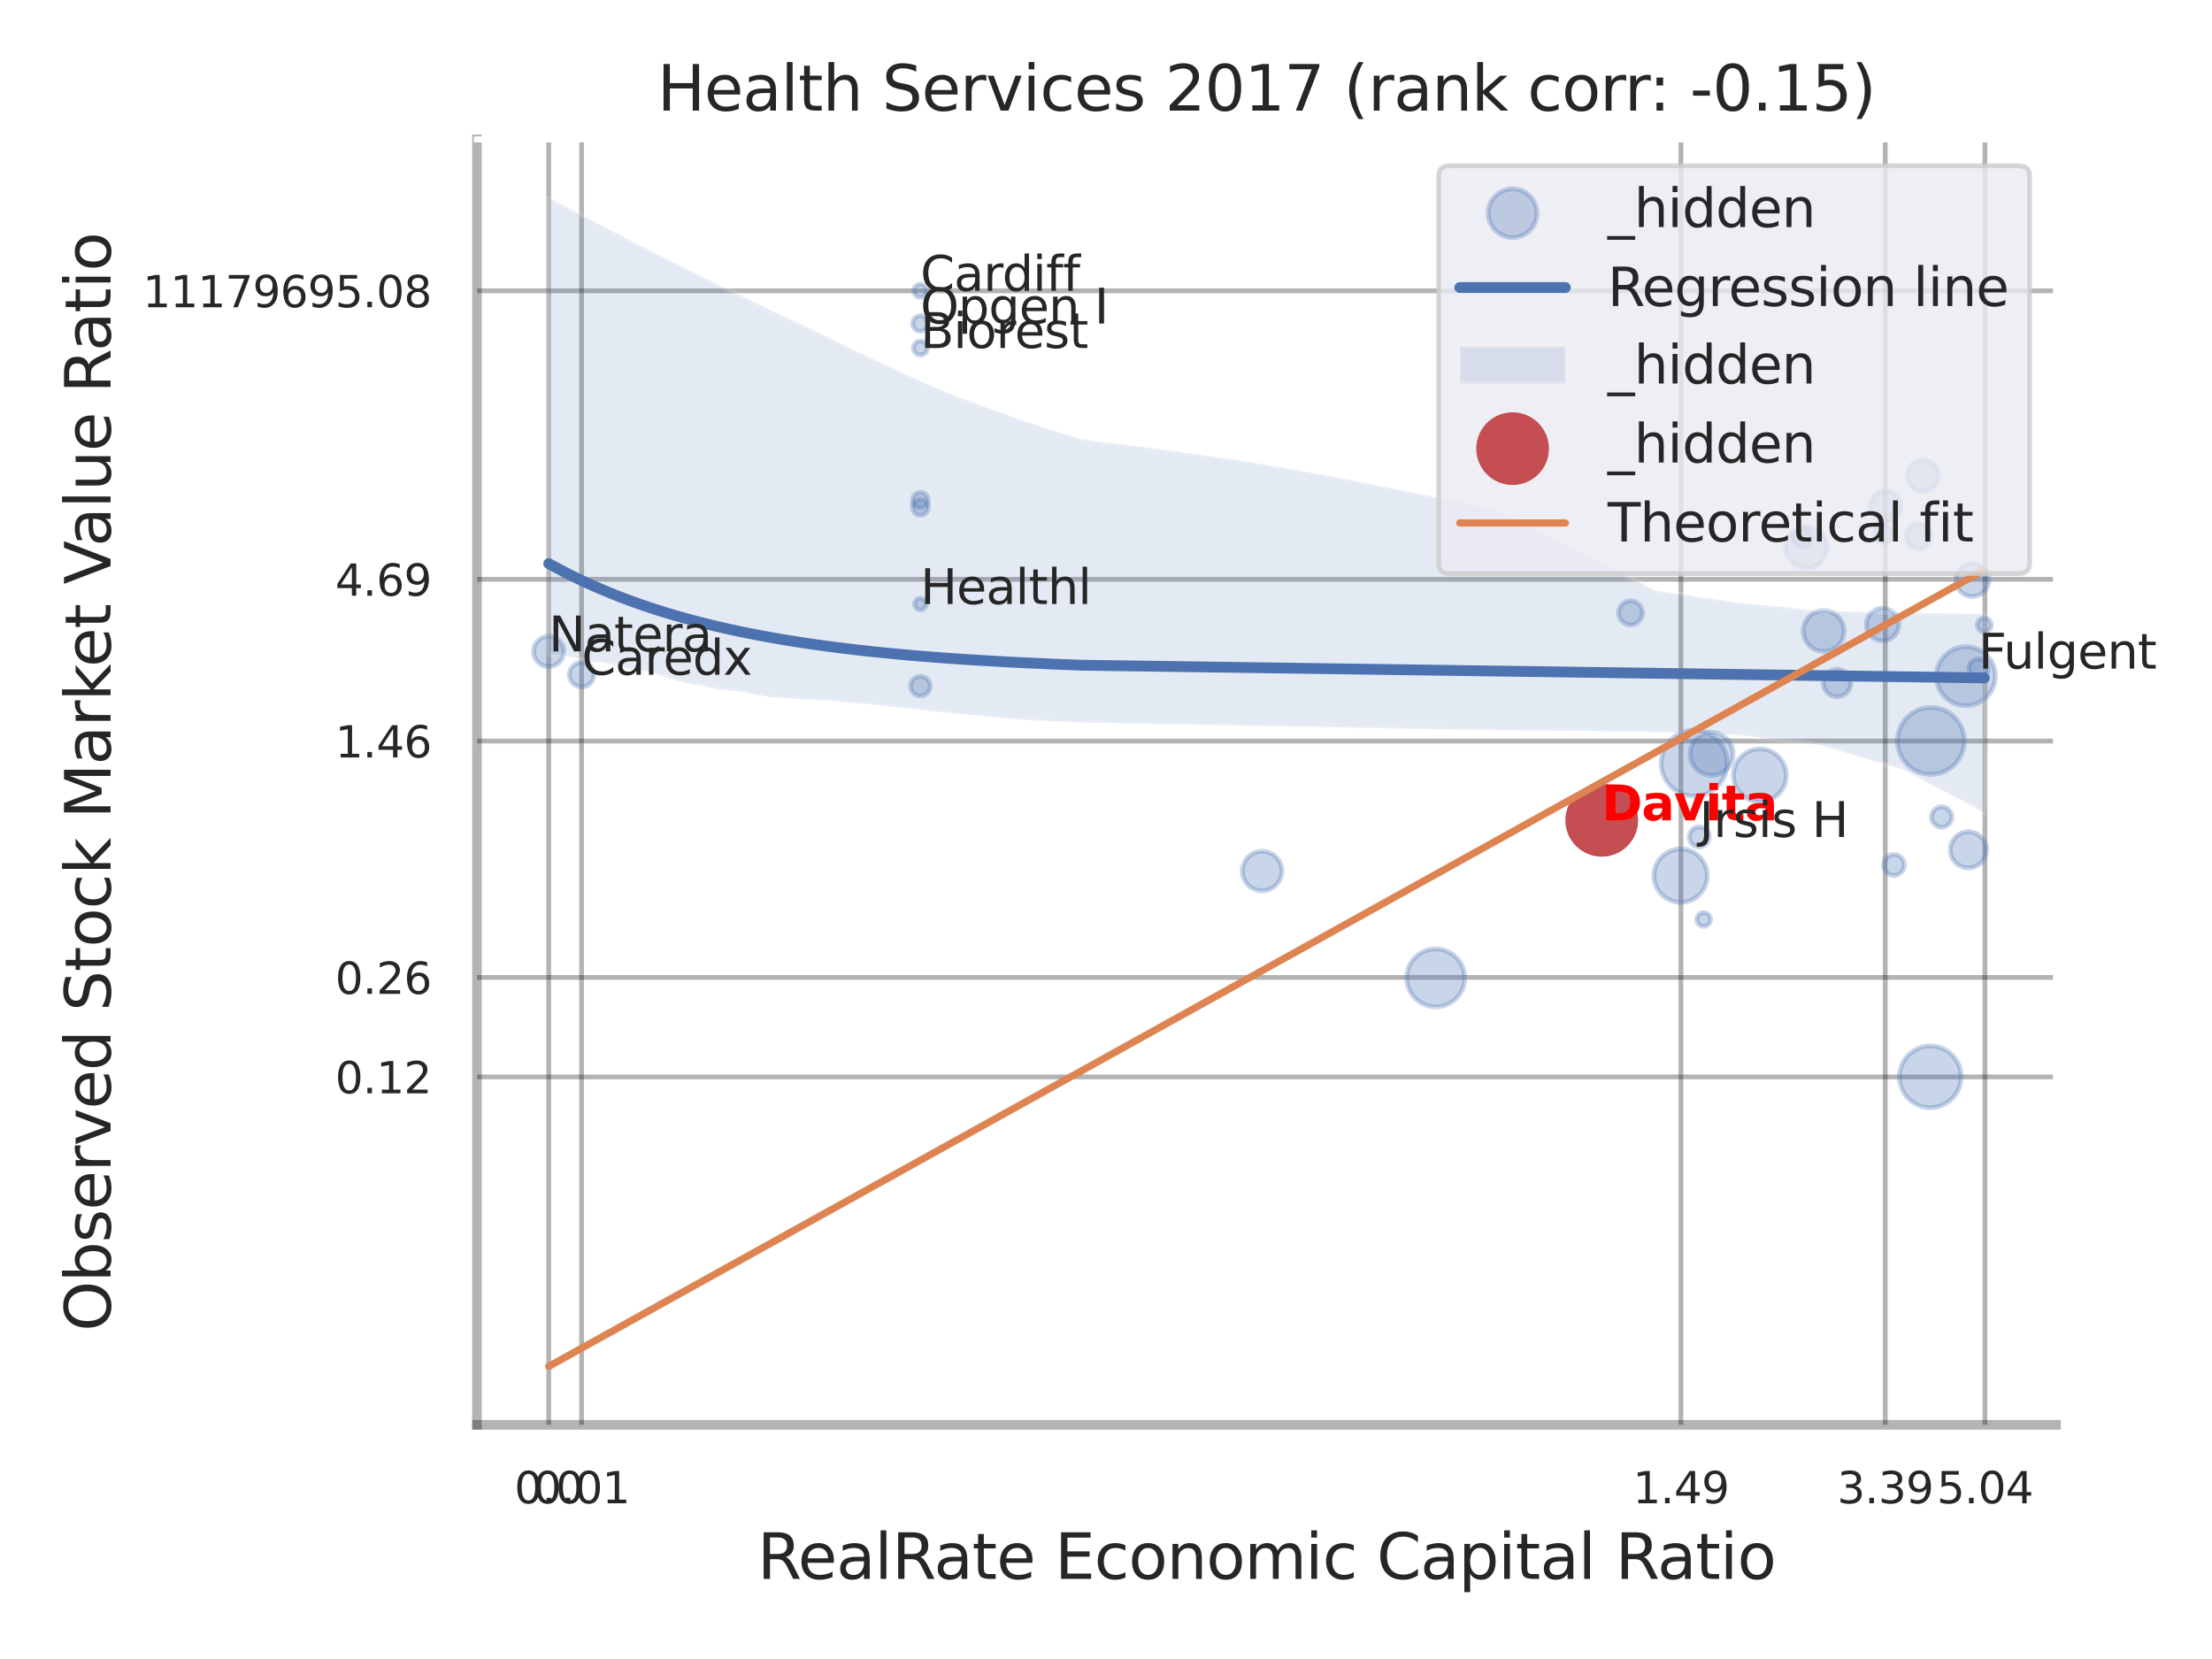 <?xml version="1.0" encoding="utf-8" standalone="no"?>
<!DOCTYPE svg PUBLIC "-//W3C//DTD SVG 1.1//EN"
  "http://www.w3.org/Graphics/SVG/1.1/DTD/svg11.dtd">
<svg xmlns:xlink="http://www.w3.org/1999/xlink" width="460.8pt" height="345.6pt" viewBox="0 0 460.8 345.6" xmlns="http://www.w3.org/2000/svg" version="1.1">
 <defs>
  <style type="text/css">*{stroke-linejoin: round; stroke-linecap: butt}</style>
 </defs>
 <g id="figure_1">
  <g id="patch_1">
   <path d="M 0 345.6 
L 460.8 345.6 
L 460.8 0 
L 0 0 
z
" style="fill: #ffffff"/>
  </g>
  <g id="axes_1">
   <g id="patch_2">
    <path d="M 99.36 296.82 
L 428.308 296.82 
L 428.308 29.04 
L 99.36 29.04 
z
" style="fill: #ffffff"/>
   </g>
   <g id="matplotlib.axis_1">
    <g id="xtick_1">
     <g id="line2d_1">
      <path d="M 114.307 296.82 
L 114.307 29.04 
" clip-path="url(#p6a750bee4e)" style="fill: none; stroke: #000000; stroke-opacity: 0.3; stroke-linecap: round"/>
     </g>
     <g id="text_1">
      <!-- 0.0 -->
      <g style="fill: #262626" transform="translate(107.151 313.159) scale(0.09 -0.09)">
       <defs>
        <path id="DejaVuSans-30" d="M 2034 4250 
Q 1547 4250 1301 3770 
Q 1056 3291 1056 2328 
Q 1056 1369 1301 889 
Q 1547 409 2034 409 
Q 2525 409 2770 889 
Q 3016 1369 3016 2328 
Q 3016 3291 2770 3770 
Q 2525 4250 2034 4250 
z
M 2034 4750 
Q 2819 4750 3233 4129 
Q 3647 3509 3647 2328 
Q 3647 1150 3233 529 
Q 2819 -91 2034 -91 
Q 1250 -91 836 529 
Q 422 1150 422 2328 
Q 422 3509 836 4129 
Q 1250 4750 2034 4750 
z
" transform="scale(0.016)"/>
        <path id="DejaVuSans-2e" d="M 684 794 
L 1344 794 
L 1344 0 
L 684 0 
L 684 794 
z
" transform="scale(0.016)"/>
       </defs>
       <use xlink:href="#DejaVuSans-30"/>
       <use xlink:href="#DejaVuSans-2e" transform="translate(63.623 0)"/>
       <use xlink:href="#DejaVuSans-30" transform="translate(95.41 0)"/>
      </g>
     </g>
    </g>
    <g id="xtick_2">
     <g id="line2d_2">
      <path d="M 121.155 296.82 
L 121.155 29.04 
" clip-path="url(#p6a750bee4e)" style="fill: none; stroke: #000000; stroke-opacity: 0.3; stroke-linecap: round"/>
     </g>
     <g id="text_2">
      <!-- 0.01 -->
      <g style="fill: #262626" transform="translate(111.136 313.159) scale(0.09 -0.09)">
       <defs>
        <path id="DejaVuSans-31" d="M 794 531 
L 1825 531 
L 1825 4091 
L 703 3866 
L 703 4441 
L 1819 4666 
L 2450 4666 
L 2450 531 
L 3481 531 
L 3481 0 
L 794 0 
L 794 531 
z
" transform="scale(0.016)"/>
       </defs>
       <use xlink:href="#DejaVuSans-30"/>
       <use xlink:href="#DejaVuSans-2e" transform="translate(63.623 0)"/>
       <use xlink:href="#DejaVuSans-30" transform="translate(95.41 0)"/>
       <use xlink:href="#DejaVuSans-31" transform="translate(159.033 0)"/>
      </g>
     </g>
    </g>
    <g id="xtick_3">
     <g id="line2d_3">
      <path d="M 350.166 296.82 
L 350.166 29.04 
" clip-path="url(#p6a750bee4e)" style="fill: none; stroke: #000000; stroke-opacity: 0.3; stroke-linecap: round"/>
     </g>
     <g id="text_3">
      <!-- 1.49 -->
      <g style="fill: #262626" transform="translate(340.146 313.159) scale(0.09 -0.09)">
       <defs>
        <path id="DejaVuSans-34" d="M 2419 4116 
L 825 1625 
L 2419 1625 
L 2419 4116 
z
M 2253 4666 
L 3047 4666 
L 3047 1625 
L 3713 1625 
L 3713 1100 
L 3047 1100 
L 3047 0 
L 2419 0 
L 2419 1100 
L 313 1100 
L 313 1709 
L 2253 4666 
z
" transform="scale(0.016)"/>
        <path id="DejaVuSans-39" d="M 703 97 
L 703 672 
Q 941 559 1184 500 
Q 1428 441 1663 441 
Q 2288 441 2617 861 
Q 2947 1281 2994 2138 
Q 2813 1869 2534 1725 
Q 2256 1581 1919 1581 
Q 1219 1581 811 2004 
Q 403 2428 403 3163 
Q 403 3881 828 4315 
Q 1253 4750 1959 4750 
Q 2769 4750 3195 4129 
Q 3622 3509 3622 2328 
Q 3622 1225 3098 567 
Q 2575 -91 1691 -91 
Q 1453 -91 1209 -44 
Q 966 3 703 97 
z
M 1959 2075 
Q 2384 2075 2632 2365 
Q 2881 2656 2881 3163 
Q 2881 3666 2632 3958 
Q 2384 4250 1959 4250 
Q 1534 4250 1286 3958 
Q 1038 3666 1038 3163 
Q 1038 2656 1286 2365 
Q 1534 2075 1959 2075 
z
" transform="scale(0.016)"/>
       </defs>
       <use xlink:href="#DejaVuSans-31"/>
       <use xlink:href="#DejaVuSans-2e" transform="translate(63.623 0)"/>
       <use xlink:href="#DejaVuSans-34" transform="translate(95.41 0)"/>
       <use xlink:href="#DejaVuSans-39" transform="translate(159.033 0)"/>
      </g>
     </g>
    </g>
    <g id="xtick_4">
     <g id="line2d_4">
      <path d="M 392.732 296.82 
L 392.732 29.04 
" clip-path="url(#p6a750bee4e)" style="fill: none; stroke: #000000; stroke-opacity: 0.3; stroke-linecap: round"/>
     </g>
     <g id="text_4">
      <!-- 3.39 -->
      <g style="fill: #262626" transform="translate(382.713 313.159) scale(0.09 -0.09)">
       <defs>
        <path id="DejaVuSans-33" d="M 2597 2516 
Q 3050 2419 3304 2112 
Q 3559 1806 3559 1356 
Q 3559 666 3084 287 
Q 2609 -91 1734 -91 
Q 1441 -91 1130 -33 
Q 819 25 488 141 
L 488 750 
Q 750 597 1062 519 
Q 1375 441 1716 441 
Q 2309 441 2620 675 
Q 2931 909 2931 1356 
Q 2931 1769 2642 2001 
Q 2353 2234 1838 2234 
L 1294 2234 
L 1294 2753 
L 1863 2753 
Q 2328 2753 2575 2939 
Q 2822 3125 2822 3475 
Q 2822 3834 2567 4026 
Q 2313 4219 1838 4219 
Q 1578 4219 1281 4162 
Q 984 4106 628 3988 
L 628 4550 
Q 988 4650 1302 4700 
Q 1616 4750 1894 4750 
Q 2613 4750 3031 4423 
Q 3450 4097 3450 3541 
Q 3450 3153 3228 2886 
Q 3006 2619 2597 2516 
z
" transform="scale(0.016)"/>
       </defs>
       <use xlink:href="#DejaVuSans-33"/>
       <use xlink:href="#DejaVuSans-2e" transform="translate(63.623 0)"/>
       <use xlink:href="#DejaVuSans-33" transform="translate(95.41 0)"/>
       <use xlink:href="#DejaVuSans-39" transform="translate(159.033 0)"/>
      </g>
     </g>
    </g>
    <g id="xtick_5">
     <g id="line2d_5">
      <path d="M 413.496 296.82 
L 413.496 29.04 
" clip-path="url(#p6a750bee4e)" style="fill: none; stroke: #000000; stroke-opacity: 0.3; stroke-linecap: round"/>
     </g>
     <g id="text_5">
      <!-- 5.04 -->
      <g style="fill: #262626" transform="translate(403.477 313.159) scale(0.09 -0.09)">
       <defs>
        <path id="DejaVuSans-35" d="M 691 4666 
L 3169 4666 
L 3169 4134 
L 1269 4134 
L 1269 2991 
Q 1406 3038 1543 3061 
Q 1681 3084 1819 3084 
Q 2600 3084 3056 2656 
Q 3513 2228 3513 1497 
Q 3513 744 3044 326 
Q 2575 -91 1722 -91 
Q 1428 -91 1123 -41 
Q 819 9 494 109 
L 494 744 
Q 775 591 1075 516 
Q 1375 441 1709 441 
Q 2250 441 2565 725 
Q 2881 1009 2881 1497 
Q 2881 1984 2565 2268 
Q 2250 2553 1709 2553 
Q 1456 2553 1204 2497 
Q 953 2441 691 2322 
L 691 4666 
z
" transform="scale(0.016)"/>
       </defs>
       <use xlink:href="#DejaVuSans-35"/>
       <use xlink:href="#DejaVuSans-2e" transform="translate(63.623 0)"/>
       <use xlink:href="#DejaVuSans-30" transform="translate(95.41 0)"/>
       <use xlink:href="#DejaVuSans-34" transform="translate(159.033 0)"/>
      </g>
     </g>
    </g>
    <g id="xtick_6"/>
    <g id="xtick_7"/>
    <g id="xtick_8"/>
    <g id="text_6">
     <!-- RealRate Economic Capital Ratio -->
     <g style="fill: #262626" transform="translate(157.78 328.908) scale(0.13 -0.13)">
      <defs>
       <path id="DejaVuSans-52" d="M 2841 2188 
Q 3044 2119 3236 1894 
Q 3428 1669 3622 1275 
L 4263 0 
L 3584 0 
L 2988 1197 
Q 2756 1666 2539 1819 
Q 2322 1972 1947 1972 
L 1259 1972 
L 1259 0 
L 628 0 
L 628 4666 
L 2053 4666 
Q 2853 4666 3247 4331 
Q 3641 3997 3641 3322 
Q 3641 2881 3436 2590 
Q 3231 2300 2841 2188 
z
M 1259 4147 
L 1259 2491 
L 2053 2491 
Q 2509 2491 2742 2702 
Q 2975 2913 2975 3322 
Q 2975 3731 2742 3939 
Q 2509 4147 2053 4147 
L 1259 4147 
z
" transform="scale(0.016)"/>
       <path id="DejaVuSans-65" d="M 3597 1894 
L 3597 1613 
L 953 1613 
Q 991 1019 1311 708 
Q 1631 397 2203 397 
Q 2534 397 2845 478 
Q 3156 559 3463 722 
L 3463 178 
Q 3153 47 2828 -22 
Q 2503 -91 2169 -91 
Q 1331 -91 842 396 
Q 353 884 353 1716 
Q 353 2575 817 3079 
Q 1281 3584 2069 3584 
Q 2775 3584 3186 3129 
Q 3597 2675 3597 1894 
z
M 3022 2063 
Q 3016 2534 2758 2815 
Q 2500 3097 2075 3097 
Q 1594 3097 1305 2825 
Q 1016 2553 972 2059 
L 3022 2063 
z
" transform="scale(0.016)"/>
       <path id="DejaVuSans-61" d="M 2194 1759 
Q 1497 1759 1228 1600 
Q 959 1441 959 1056 
Q 959 750 1161 570 
Q 1363 391 1709 391 
Q 2188 391 2477 730 
Q 2766 1069 2766 1631 
L 2766 1759 
L 2194 1759 
z
M 3341 1997 
L 3341 0 
L 2766 0 
L 2766 531 
Q 2569 213 2275 61 
Q 1981 -91 1556 -91 
Q 1019 -91 701 211 
Q 384 513 384 1019 
Q 384 1609 779 1909 
Q 1175 2209 1959 2209 
L 2766 2209 
L 2766 2266 
Q 2766 2663 2505 2880 
Q 2244 3097 1772 3097 
Q 1472 3097 1187 3025 
Q 903 2953 641 2809 
L 641 3341 
Q 956 3463 1253 3523 
Q 1550 3584 1831 3584 
Q 2591 3584 2966 3190 
Q 3341 2797 3341 1997 
z
" transform="scale(0.016)"/>
       <path id="DejaVuSans-6c" d="M 603 4863 
L 1178 4863 
L 1178 0 
L 603 0 
L 603 4863 
z
" transform="scale(0.016)"/>
       <path id="DejaVuSans-74" d="M 1172 4494 
L 1172 3500 
L 2356 3500 
L 2356 3053 
L 1172 3053 
L 1172 1153 
Q 1172 725 1289 603 
Q 1406 481 1766 481 
L 2356 481 
L 2356 0 
L 1766 0 
Q 1100 0 847 248 
Q 594 497 594 1153 
L 594 3053 
L 172 3053 
L 172 3500 
L 594 3500 
L 594 4494 
L 1172 4494 
z
" transform="scale(0.016)"/>
       <path id="DejaVuSans-20" transform="scale(0.016)"/>
       <path id="DejaVuSans-45" d="M 628 4666 
L 3578 4666 
L 3578 4134 
L 1259 4134 
L 1259 2753 
L 3481 2753 
L 3481 2222 
L 1259 2222 
L 1259 531 
L 3634 531 
L 3634 0 
L 628 0 
L 628 4666 
z
" transform="scale(0.016)"/>
       <path id="DejaVuSans-63" d="M 3122 3366 
L 3122 2828 
Q 2878 2963 2633 3030 
Q 2388 3097 2138 3097 
Q 1578 3097 1268 2742 
Q 959 2388 959 1747 
Q 959 1106 1268 751 
Q 1578 397 2138 397 
Q 2388 397 2633 464 
Q 2878 531 3122 666 
L 3122 134 
Q 2881 22 2623 -34 
Q 2366 -91 2075 -91 
Q 1284 -91 818 406 
Q 353 903 353 1747 
Q 353 2603 823 3093 
Q 1294 3584 2113 3584 
Q 2378 3584 2631 3529 
Q 2884 3475 3122 3366 
z
" transform="scale(0.016)"/>
       <path id="DejaVuSans-6f" d="M 1959 3097 
Q 1497 3097 1228 2736 
Q 959 2375 959 1747 
Q 959 1119 1226 758 
Q 1494 397 1959 397 
Q 2419 397 2687 759 
Q 2956 1122 2956 1747 
Q 2956 2369 2687 2733 
Q 2419 3097 1959 3097 
z
M 1959 3584 
Q 2709 3584 3137 3096 
Q 3566 2609 3566 1747 
Q 3566 888 3137 398 
Q 2709 -91 1959 -91 
Q 1206 -91 779 398 
Q 353 888 353 1747 
Q 353 2609 779 3096 
Q 1206 3584 1959 3584 
z
" transform="scale(0.016)"/>
       <path id="DejaVuSans-6e" d="M 3513 2113 
L 3513 0 
L 2938 0 
L 2938 2094 
Q 2938 2591 2744 2837 
Q 2550 3084 2163 3084 
Q 1697 3084 1428 2787 
Q 1159 2491 1159 1978 
L 1159 0 
L 581 0 
L 581 3500 
L 1159 3500 
L 1159 2956 
Q 1366 3272 1645 3428 
Q 1925 3584 2291 3584 
Q 2894 3584 3203 3211 
Q 3513 2838 3513 2113 
z
" transform="scale(0.016)"/>
       <path id="DejaVuSans-6d" d="M 3328 2828 
Q 3544 3216 3844 3400 
Q 4144 3584 4550 3584 
Q 5097 3584 5394 3201 
Q 5691 2819 5691 2113 
L 5691 0 
L 5113 0 
L 5113 2094 
Q 5113 2597 4934 2840 
Q 4756 3084 4391 3084 
Q 3944 3084 3684 2787 
Q 3425 2491 3425 1978 
L 3425 0 
L 2847 0 
L 2847 2094 
Q 2847 2600 2669 2842 
Q 2491 3084 2119 3084 
Q 1678 3084 1418 2786 
Q 1159 2488 1159 1978 
L 1159 0 
L 581 0 
L 581 3500 
L 1159 3500 
L 1159 2956 
Q 1356 3278 1631 3431 
Q 1906 3584 2284 3584 
Q 2666 3584 2933 3390 
Q 3200 3197 3328 2828 
z
" transform="scale(0.016)"/>
       <path id="DejaVuSans-69" d="M 603 3500 
L 1178 3500 
L 1178 0 
L 603 0 
L 603 3500 
z
M 603 4863 
L 1178 4863 
L 1178 4134 
L 603 4134 
L 603 4863 
z
" transform="scale(0.016)"/>
       <path id="DejaVuSans-43" d="M 4122 4306 
L 4122 3641 
Q 3803 3938 3442 4084 
Q 3081 4231 2675 4231 
Q 1875 4231 1450 3742 
Q 1025 3253 1025 2328 
Q 1025 1406 1450 917 
Q 1875 428 2675 428 
Q 3081 428 3442 575 
Q 3803 722 4122 1019 
L 4122 359 
Q 3791 134 3420 21 
Q 3050 -91 2638 -91 
Q 1578 -91 968 557 
Q 359 1206 359 2328 
Q 359 3453 968 4101 
Q 1578 4750 2638 4750 
Q 3056 4750 3426 4639 
Q 3797 4528 4122 4306 
z
" transform="scale(0.016)"/>
       <path id="DejaVuSans-70" d="M 1159 525 
L 1159 -1331 
L 581 -1331 
L 581 3500 
L 1159 3500 
L 1159 2969 
Q 1341 3281 1617 3432 
Q 1894 3584 2278 3584 
Q 2916 3584 3314 3078 
Q 3713 2572 3713 1747 
Q 3713 922 3314 415 
Q 2916 -91 2278 -91 
Q 1894 -91 1617 61 
Q 1341 213 1159 525 
z
M 3116 1747 
Q 3116 2381 2855 2742 
Q 2594 3103 2138 3103 
Q 1681 3103 1420 2742 
Q 1159 2381 1159 1747 
Q 1159 1113 1420 752 
Q 1681 391 2138 391 
Q 2594 391 2855 752 
Q 3116 1113 3116 1747 
z
" transform="scale(0.016)"/>
      </defs>
      <use xlink:href="#DejaVuSans-52"/>
      <use xlink:href="#DejaVuSans-65" transform="translate(64.982 0)"/>
      <use xlink:href="#DejaVuSans-61" transform="translate(126.506 0)"/>
      <use xlink:href="#DejaVuSans-6c" transform="translate(187.785 0)"/>
      <use xlink:href="#DejaVuSans-52" transform="translate(215.568 0)"/>
      <use xlink:href="#DejaVuSans-61" transform="translate(282.801 0)"/>
      <use xlink:href="#DejaVuSans-74" transform="translate(344.08 0)"/>
      <use xlink:href="#DejaVuSans-65" transform="translate(383.289 0)"/>
      <use xlink:href="#DejaVuSans-20" transform="translate(444.812 0)"/>
      <use xlink:href="#DejaVuSans-45" transform="translate(476.6 0)"/>
      <use xlink:href="#DejaVuSans-63" transform="translate(539.783 0)"/>
      <use xlink:href="#DejaVuSans-6f" transform="translate(594.764 0)"/>
      <use xlink:href="#DejaVuSans-6e" transform="translate(655.945 0)"/>
      <use xlink:href="#DejaVuSans-6f" transform="translate(719.324 0)"/>
      <use xlink:href="#DejaVuSans-6d" transform="translate(780.506 0)"/>
      <use xlink:href="#DejaVuSans-69" transform="translate(877.918 0)"/>
      <use xlink:href="#DejaVuSans-63" transform="translate(905.701 0)"/>
      <use xlink:href="#DejaVuSans-20" transform="translate(960.682 0)"/>
      <use xlink:href="#DejaVuSans-43" transform="translate(992.469 0)"/>
      <use xlink:href="#DejaVuSans-61" transform="translate(1062.293 0)"/>
      <use xlink:href="#DejaVuSans-70" transform="translate(1123.572 0)"/>
      <use xlink:href="#DejaVuSans-69" transform="translate(1187.049 0)"/>
      <use xlink:href="#DejaVuSans-74" transform="translate(1214.832 0)"/>
      <use xlink:href="#DejaVuSans-61" transform="translate(1254.041 0)"/>
      <use xlink:href="#DejaVuSans-6c" transform="translate(1315.32 0)"/>
      <use xlink:href="#DejaVuSans-20" transform="translate(1343.104 0)"/>
      <use xlink:href="#DejaVuSans-52" transform="translate(1374.891 0)"/>
      <use xlink:href="#DejaVuSans-61" transform="translate(1442.123 0)"/>
      <use xlink:href="#DejaVuSans-74" transform="translate(1503.402 0)"/>
      <use xlink:href="#DejaVuSans-69" transform="translate(1542.611 0)"/>
      <use xlink:href="#DejaVuSans-6f" transform="translate(1570.395 0)"/>
     </g>
    </g>
   </g>
   <g id="matplotlib.axis_2">
    <g id="ytick_1">
     <g id="line2d_6">
      <path d="M 99.36 224.334 
L 428.308 224.334 
" clip-path="url(#p6a750bee4e)" style="fill: none; stroke: #000000; stroke-opacity: 0.3; stroke-linecap: round"/>
     </g>
     <g id="text_7">
      <!-- 0.12 -->
      <g style="fill: #262626" transform="translate(69.821 227.754) scale(0.09 -0.09)">
       <defs>
        <path id="DejaVuSans-32" d="M 1228 531 
L 3431 531 
L 3431 0 
L 469 0 
L 469 531 
Q 828 903 1448 1529 
Q 2069 2156 2228 2338 
Q 2531 2678 2651 2914 
Q 2772 3150 2772 3378 
Q 2772 3750 2511 3984 
Q 2250 4219 1831 4219 
Q 1534 4219 1204 4116 
Q 875 4013 500 3803 
L 500 4441 
Q 881 4594 1212 4672 
Q 1544 4750 1819 4750 
Q 2544 4750 2975 4387 
Q 3406 4025 3406 3419 
Q 3406 3131 3298 2873 
Q 3191 2616 2906 2266 
Q 2828 2175 2409 1742 
Q 1991 1309 1228 531 
z
" transform="scale(0.016)"/>
       </defs>
       <use xlink:href="#DejaVuSans-30"/>
       <use xlink:href="#DejaVuSans-2e" transform="translate(63.623 0)"/>
       <use xlink:href="#DejaVuSans-31" transform="translate(95.41 0)"/>
       <use xlink:href="#DejaVuSans-32" transform="translate(159.033 0)"/>
      </g>
     </g>
    </g>
    <g id="ytick_2">
     <g id="line2d_7">
      <path d="M 99.36 203.621 
L 428.308 203.621 
" clip-path="url(#p6a750bee4e)" style="fill: none; stroke: #000000; stroke-opacity: 0.3; stroke-linecap: round"/>
     </g>
     <g id="text_8">
      <!-- 0.26 -->
      <g style="fill: #262626" transform="translate(69.821 207.04) scale(0.09 -0.09)">
       <defs>
        <path id="DejaVuSans-36" d="M 2113 2584 
Q 1688 2584 1439 2293 
Q 1191 2003 1191 1497 
Q 1191 994 1439 701 
Q 1688 409 2113 409 
Q 2538 409 2786 701 
Q 3034 994 3034 1497 
Q 3034 2003 2786 2293 
Q 2538 2584 2113 2584 
z
M 3366 4563 
L 3366 3988 
Q 3128 4100 2886 4159 
Q 2644 4219 2406 4219 
Q 1781 4219 1451 3797 
Q 1122 3375 1075 2522 
Q 1259 2794 1537 2939 
Q 1816 3084 2150 3084 
Q 2853 3084 3261 2657 
Q 3669 2231 3669 1497 
Q 3669 778 3244 343 
Q 2819 -91 2113 -91 
Q 1303 -91 875 529 
Q 447 1150 447 2328 
Q 447 3434 972 4092 
Q 1497 4750 2381 4750 
Q 2619 4750 2861 4703 
Q 3103 4656 3366 4563 
z
" transform="scale(0.016)"/>
       </defs>
       <use xlink:href="#DejaVuSans-30"/>
       <use xlink:href="#DejaVuSans-2e" transform="translate(63.623 0)"/>
       <use xlink:href="#DejaVuSans-32" transform="translate(95.41 0)"/>
       <use xlink:href="#DejaVuSans-36" transform="translate(159.033 0)"/>
      </g>
     </g>
    </g>
    <g id="ytick_3">
     <g id="line2d_8">
      <path d="M 99.36 154.374 
L 428.308 154.374 
" clip-path="url(#p6a750bee4e)" style="fill: none; stroke: #000000; stroke-opacity: 0.3; stroke-linecap: round"/>
     </g>
     <g id="text_9">
      <!-- 1.46 -->
      <g style="fill: #262626" transform="translate(69.821 157.794) scale(0.09 -0.09)">
       <use xlink:href="#DejaVuSans-31"/>
       <use xlink:href="#DejaVuSans-2e" transform="translate(63.623 0)"/>
       <use xlink:href="#DejaVuSans-34" transform="translate(95.41 0)"/>
       <use xlink:href="#DejaVuSans-36" transform="translate(159.033 0)"/>
      </g>
     </g>
    </g>
    <g id="ytick_4">
     <g id="line2d_9">
      <path d="M 99.36 120.679 
L 428.308 120.679 
" clip-path="url(#p6a750bee4e)" style="fill: none; stroke: #000000; stroke-opacity: 0.3; stroke-linecap: round"/>
     </g>
     <g id="text_10">
      <!-- 4.69 -->
      <g style="fill: #262626" transform="translate(69.821 124.099) scale(0.09 -0.09)">
       <use xlink:href="#DejaVuSans-34"/>
       <use xlink:href="#DejaVuSans-2e" transform="translate(63.623 0)"/>
       <use xlink:href="#DejaVuSans-36" transform="translate(95.41 0)"/>
       <use xlink:href="#DejaVuSans-39" transform="translate(159.033 0)"/>
      </g>
     </g>
    </g>
    <g id="ytick_5">
     <g id="line2d_10">
      <path d="M 99.36 60.583 
L 428.308 60.583 
" clip-path="url(#p6a750bee4e)" style="fill: none; stroke: #000000; stroke-opacity: 0.3; stroke-linecap: round"/>
     </g>
     <g id="text_11">
      <!-- 11179695.08 -->
      <g style="fill: #262626" transform="translate(29.737 64.003) scale(0.09 -0.09)">
       <defs>
        <path id="DejaVuSans-37" d="M 525 4666 
L 3525 4666 
L 3525 4397 
L 1831 0 
L 1172 0 
L 2766 4134 
L 525 4134 
L 525 4666 
z
" transform="scale(0.016)"/>
        <path id="DejaVuSans-38" d="M 2034 2216 
Q 1584 2216 1326 1975 
Q 1069 1734 1069 1313 
Q 1069 891 1326 650 
Q 1584 409 2034 409 
Q 2484 409 2743 651 
Q 3003 894 3003 1313 
Q 3003 1734 2745 1975 
Q 2488 2216 2034 2216 
z
M 1403 2484 
Q 997 2584 770 2862 
Q 544 3141 544 3541 
Q 544 4100 942 4425 
Q 1341 4750 2034 4750 
Q 2731 4750 3128 4425 
Q 3525 4100 3525 3541 
Q 3525 3141 3298 2862 
Q 3072 2584 2669 2484 
Q 3125 2378 3379 2068 
Q 3634 1759 3634 1313 
Q 3634 634 3220 271 
Q 2806 -91 2034 -91 
Q 1263 -91 848 271 
Q 434 634 434 1313 
Q 434 1759 690 2068 
Q 947 2378 1403 2484 
z
M 1172 3481 
Q 1172 3119 1398 2916 
Q 1625 2713 2034 2713 
Q 2441 2713 2670 2916 
Q 2900 3119 2900 3481 
Q 2900 3844 2670 4047 
Q 2441 4250 2034 4250 
Q 1625 4250 1398 4047 
Q 1172 3844 1172 3481 
z
" transform="scale(0.016)"/>
       </defs>
       <use xlink:href="#DejaVuSans-31"/>
       <use xlink:href="#DejaVuSans-31" transform="translate(63.623 0)"/>
       <use xlink:href="#DejaVuSans-31" transform="translate(127.246 0)"/>
       <use xlink:href="#DejaVuSans-37" transform="translate(190.869 0)"/>
       <use xlink:href="#DejaVuSans-39" transform="translate(254.492 0)"/>
       <use xlink:href="#DejaVuSans-36" transform="translate(318.115 0)"/>
       <use xlink:href="#DejaVuSans-39" transform="translate(381.738 0)"/>
       <use xlink:href="#DejaVuSans-35" transform="translate(445.361 0)"/>
       <use xlink:href="#DejaVuSans-2e" transform="translate(508.984 0)"/>
       <use xlink:href="#DejaVuSans-30" transform="translate(540.771 0)"/>
       <use xlink:href="#DejaVuSans-38" transform="translate(604.395 0)"/>
      </g>
     </g>
    </g>
    <g id="ytick_6"/>
    <g id="ytick_7"/>
    <g id="ytick_8"/>
    <g id="ytick_9"/>
    <g id="ytick_10"/>
    <g id="text_12">
     <!-- Observed Stock Market Value Ratio -->
     <g style="fill: #262626" transform="translate(23.034 277.332) rotate(-90) scale(0.13 -0.13)">
      <defs>
       <path id="DejaVuSans-4f" d="M 2522 4238 
Q 1834 4238 1429 3725 
Q 1025 3213 1025 2328 
Q 1025 1447 1429 934 
Q 1834 422 2522 422 
Q 3209 422 3611 934 
Q 4013 1447 4013 2328 
Q 4013 3213 3611 3725 
Q 3209 4238 2522 4238 
z
M 2522 4750 
Q 3503 4750 4090 4092 
Q 4678 3434 4678 2328 
Q 4678 1225 4090 567 
Q 3503 -91 2522 -91 
Q 1538 -91 948 565 
Q 359 1222 359 2328 
Q 359 3434 948 4092 
Q 1538 4750 2522 4750 
z
" transform="scale(0.016)"/>
       <path id="DejaVuSans-62" d="M 3116 1747 
Q 3116 2381 2855 2742 
Q 2594 3103 2138 3103 
Q 1681 3103 1420 2742 
Q 1159 2381 1159 1747 
Q 1159 1113 1420 752 
Q 1681 391 2138 391 
Q 2594 391 2855 752 
Q 3116 1113 3116 1747 
z
M 1159 2969 
Q 1341 3281 1617 3432 
Q 1894 3584 2278 3584 
Q 2916 3584 3314 3078 
Q 3713 2572 3713 1747 
Q 3713 922 3314 415 
Q 2916 -91 2278 -91 
Q 1894 -91 1617 61 
Q 1341 213 1159 525 
L 1159 0 
L 581 0 
L 581 4863 
L 1159 4863 
L 1159 2969 
z
" transform="scale(0.016)"/>
       <path id="DejaVuSans-73" d="M 2834 3397 
L 2834 2853 
Q 2591 2978 2328 3040 
Q 2066 3103 1784 3103 
Q 1356 3103 1142 2972 
Q 928 2841 928 2578 
Q 928 2378 1081 2264 
Q 1234 2150 1697 2047 
L 1894 2003 
Q 2506 1872 2764 1633 
Q 3022 1394 3022 966 
Q 3022 478 2636 193 
Q 2250 -91 1575 -91 
Q 1294 -91 989 -36 
Q 684 19 347 128 
L 347 722 
Q 666 556 975 473 
Q 1284 391 1588 391 
Q 1994 391 2212 530 
Q 2431 669 2431 922 
Q 2431 1156 2273 1281 
Q 2116 1406 1581 1522 
L 1381 1569 
Q 847 1681 609 1914 
Q 372 2147 372 2553 
Q 372 3047 722 3315 
Q 1072 3584 1716 3584 
Q 2034 3584 2315 3537 
Q 2597 3491 2834 3397 
z
" transform="scale(0.016)"/>
       <path id="DejaVuSans-72" d="M 2631 2963 
Q 2534 3019 2420 3045 
Q 2306 3072 2169 3072 
Q 1681 3072 1420 2755 
Q 1159 2438 1159 1844 
L 1159 0 
L 581 0 
L 581 3500 
L 1159 3500 
L 1159 2956 
Q 1341 3275 1631 3429 
Q 1922 3584 2338 3584 
Q 2397 3584 2469 3576 
Q 2541 3569 2628 3553 
L 2631 2963 
z
" transform="scale(0.016)"/>
       <path id="DejaVuSans-76" d="M 191 3500 
L 800 3500 
L 1894 563 
L 2988 3500 
L 3597 3500 
L 2284 0 
L 1503 0 
L 191 3500 
z
" transform="scale(0.016)"/>
       <path id="DejaVuSans-64" d="M 2906 2969 
L 2906 4863 
L 3481 4863 
L 3481 0 
L 2906 0 
L 2906 525 
Q 2725 213 2448 61 
Q 2172 -91 1784 -91 
Q 1150 -91 751 415 
Q 353 922 353 1747 
Q 353 2572 751 3078 
Q 1150 3584 1784 3584 
Q 2172 3584 2448 3432 
Q 2725 3281 2906 2969 
z
M 947 1747 
Q 947 1113 1208 752 
Q 1469 391 1925 391 
Q 2381 391 2643 752 
Q 2906 1113 2906 1747 
Q 2906 2381 2643 2742 
Q 2381 3103 1925 3103 
Q 1469 3103 1208 2742 
Q 947 2381 947 1747 
z
" transform="scale(0.016)"/>
       <path id="DejaVuSans-53" d="M 3425 4513 
L 3425 3897 
Q 3066 4069 2747 4153 
Q 2428 4238 2131 4238 
Q 1616 4238 1336 4038 
Q 1056 3838 1056 3469 
Q 1056 3159 1242 3001 
Q 1428 2844 1947 2747 
L 2328 2669 
Q 3034 2534 3370 2195 
Q 3706 1856 3706 1288 
Q 3706 609 3251 259 
Q 2797 -91 1919 -91 
Q 1588 -91 1214 -16 
Q 841 59 441 206 
L 441 856 
Q 825 641 1194 531 
Q 1563 422 1919 422 
Q 2459 422 2753 634 
Q 3047 847 3047 1241 
Q 3047 1584 2836 1778 
Q 2625 1972 2144 2069 
L 1759 2144 
Q 1053 2284 737 2584 
Q 422 2884 422 3419 
Q 422 4038 858 4394 
Q 1294 4750 2059 4750 
Q 2388 4750 2728 4690 
Q 3069 4631 3425 4513 
z
" transform="scale(0.016)"/>
       <path id="DejaVuSans-6b" d="M 581 4863 
L 1159 4863 
L 1159 1991 
L 2875 3500 
L 3609 3500 
L 1753 1863 
L 3688 0 
L 2938 0 
L 1159 1709 
L 1159 0 
L 581 0 
L 581 4863 
z
" transform="scale(0.016)"/>
       <path id="DejaVuSans-4d" d="M 628 4666 
L 1569 4666 
L 2759 1491 
L 3956 4666 
L 4897 4666 
L 4897 0 
L 4281 0 
L 4281 4097 
L 3078 897 
L 2444 897 
L 1241 4097 
L 1241 0 
L 628 0 
L 628 4666 
z
" transform="scale(0.016)"/>
       <path id="DejaVuSans-56" d="M 1831 0 
L 50 4666 
L 709 4666 
L 2188 738 
L 3669 4666 
L 4325 4666 
L 2547 0 
L 1831 0 
z
" transform="scale(0.016)"/>
       <path id="DejaVuSans-75" d="M 544 1381 
L 544 3500 
L 1119 3500 
L 1119 1403 
Q 1119 906 1312 657 
Q 1506 409 1894 409 
Q 2359 409 2629 706 
Q 2900 1003 2900 1516 
L 2900 3500 
L 3475 3500 
L 3475 0 
L 2900 0 
L 2900 538 
Q 2691 219 2414 64 
Q 2138 -91 1772 -91 
Q 1169 -91 856 284 
Q 544 659 544 1381 
z
M 1991 3584 
L 1991 3584 
z
" transform="scale(0.016)"/>
      </defs>
      <use xlink:href="#DejaVuSans-4f"/>
      <use xlink:href="#DejaVuSans-62" transform="translate(78.711 0)"/>
      <use xlink:href="#DejaVuSans-73" transform="translate(142.188 0)"/>
      <use xlink:href="#DejaVuSans-65" transform="translate(194.287 0)"/>
      <use xlink:href="#DejaVuSans-72" transform="translate(255.811 0)"/>
      <use xlink:href="#DejaVuSans-76" transform="translate(296.924 0)"/>
      <use xlink:href="#DejaVuSans-65" transform="translate(356.104 0)"/>
      <use xlink:href="#DejaVuSans-64" transform="translate(417.627 0)"/>
      <use xlink:href="#DejaVuSans-20" transform="translate(481.104 0)"/>
      <use xlink:href="#DejaVuSans-53" transform="translate(512.891 0)"/>
      <use xlink:href="#DejaVuSans-74" transform="translate(576.367 0)"/>
      <use xlink:href="#DejaVuSans-6f" transform="translate(615.576 0)"/>
      <use xlink:href="#DejaVuSans-63" transform="translate(676.758 0)"/>
      <use xlink:href="#DejaVuSans-6b" transform="translate(731.738 0)"/>
      <use xlink:href="#DejaVuSans-20" transform="translate(789.648 0)"/>
      <use xlink:href="#DejaVuSans-4d" transform="translate(821.436 0)"/>
      <use xlink:href="#DejaVuSans-61" transform="translate(907.715 0)"/>
      <use xlink:href="#DejaVuSans-72" transform="translate(968.994 0)"/>
      <use xlink:href="#DejaVuSans-6b" transform="translate(1010.107 0)"/>
      <use xlink:href="#DejaVuSans-65" transform="translate(1064.393 0)"/>
      <use xlink:href="#DejaVuSans-74" transform="translate(1125.916 0)"/>
      <use xlink:href="#DejaVuSans-20" transform="translate(1165.125 0)"/>
      <use xlink:href="#DejaVuSans-56" transform="translate(1196.912 0)"/>
      <use xlink:href="#DejaVuSans-61" transform="translate(1257.57 0)"/>
      <use xlink:href="#DejaVuSans-6c" transform="translate(1318.85 0)"/>
      <use xlink:href="#DejaVuSans-75" transform="translate(1346.633 0)"/>
      <use xlink:href="#DejaVuSans-65" transform="translate(1410.012 0)"/>
      <use xlink:href="#DejaVuSans-20" transform="translate(1471.535 0)"/>
      <use xlink:href="#DejaVuSans-52" transform="translate(1503.322 0)"/>
      <use xlink:href="#DejaVuSans-61" transform="translate(1570.555 0)"/>
      <use xlink:href="#DejaVuSans-74" transform="translate(1631.834 0)"/>
      <use xlink:href="#DejaVuSans-69" transform="translate(1671.043 0)"/>
      <use xlink:href="#DejaVuSans-6f" transform="translate(1698.826 0)"/>
     </g>
    </g>
   </g>
   <g id="PathCollection_1">
    <path d="M 376.308 118.368 
C 377.457 118.368 378.56 117.912 379.373 117.099 
C 380.186 116.286 380.643 115.183 380.643 114.033 
C 380.643 112.883 380.186 111.78 379.373 110.967 
C 378.56 110.154 377.457 109.698 376.308 109.698 
C 375.158 109.698 374.055 110.154 373.242 110.967 
C 372.429 111.78 371.972 112.883 371.972 114.033 
C 371.972 115.183 372.429 116.286 373.242 117.099 
C 374.055 117.912 375.158 118.368 376.308 118.368 
z
" clip-path="url(#p6a750bee4e)" style="fill: #4c72b0; fill-opacity: 0.3; stroke: #4c72b0; stroke-opacity: 0.3"/>
    <path d="M 394.529 182.362 
C 395.106 182.362 395.659 182.132 396.067 181.724 
C 396.476 181.316 396.705 180.763 396.705 180.185 
C 396.705 179.608 396.476 179.055 396.067 178.647 
C 395.659 178.239 395.106 178.009 394.529 178.009 
C 393.952 178.009 393.398 178.239 392.99 178.647 
C 392.582 179.055 392.352 179.608 392.352 180.185 
C 392.352 180.763 392.582 181.316 392.99 181.724 
C 393.398 182.132 393.952 182.362 394.529 182.362 
z
" clip-path="url(#p6a750bee4e)" style="fill: #4c72b0; fill-opacity: 0.3; stroke: #4c72b0; stroke-opacity: 0.3"/>
    <path d="M 399.631 114.293 
C 400.318 114.293 400.976 114.02 401.462 113.535 
C 401.948 113.049 402.22 112.39 402.22 111.703 
C 402.22 111.017 401.948 110.358 401.462 109.872 
C 400.976 109.387 400.318 109.114 399.631 109.114 
C 398.944 109.114 398.285 109.387 397.8 109.872 
C 397.314 110.358 397.041 111.017 397.041 111.703 
C 397.041 112.39 397.314 113.049 397.8 113.535 
C 398.285 114.02 398.944 114.293 399.631 114.293 
z
" clip-path="url(#p6a750bee4e)" style="fill: #4c72b0; fill-opacity: 0.3; stroke: #4c72b0; stroke-opacity: 0.3"/>
    <path d="M 404.484 172.332 
C 405.05 172.332 405.593 172.107 405.993 171.707 
C 406.393 171.307 406.618 170.764 406.618 170.198 
C 406.618 169.632 406.393 169.089 405.993 168.689 
C 405.593 168.288 405.05 168.063 404.484 168.063 
C 403.918 168.063 403.375 168.288 402.975 168.689 
C 402.574 169.089 402.35 169.632 402.35 170.198 
C 402.35 170.764 402.574 171.307 402.975 171.707 
C 403.375 172.107 403.918 172.332 404.484 172.332 
z
" clip-path="url(#p6a750bee4e)" style="fill: #4c72b0; fill-opacity: 0.3; stroke: #4c72b0; stroke-opacity: 0.3"/>
    <path d="M 402.116 230.747 
C 403.822 230.747 405.457 230.069 406.663 228.863 
C 407.869 227.657 408.547 226.022 408.547 224.316 
C 408.547 222.611 407.869 220.975 406.663 219.769 
C 405.457 218.563 403.822 217.886 402.116 217.886 
C 400.411 217.886 398.775 218.563 397.569 219.769 
C 396.363 220.975 395.686 222.611 395.686 224.316 
C 395.686 226.022 396.363 227.657 397.569 228.863 
C 398.775 230.069 400.411 230.747 402.116 230.747 
z
" clip-path="url(#p6a750bee4e)" style="fill: #4c72b0; fill-opacity: 0.3; stroke: #4c72b0; stroke-opacity: 0.3"/>
    <path d="M 392.793 108.763 
C 393.649 108.763 394.47 108.423 395.075 107.818 
C 395.68 107.212 396.02 106.392 396.02 105.536 
C 396.02 104.68 395.68 103.86 395.075 103.255 
C 394.47 102.65 393.649 102.31 392.793 102.31 
C 391.938 102.31 391.117 102.65 390.512 103.255 
C 389.907 103.86 389.567 104.68 389.567 105.536 
C 389.567 106.392 389.907 107.212 390.512 107.818 
C 391.117 108.423 391.938 108.763 392.793 108.763 
z
" clip-path="url(#p6a750bee4e)" style="fill: #4c72b0; fill-opacity: 0.3; stroke: #4c72b0; stroke-opacity: 0.3"/>
    <path d="M 262.917 185.572 
C 264.008 185.572 265.056 185.138 265.828 184.366 
C 266.6 183.594 267.033 182.547 267.033 181.455 
C 267.033 180.363 266.6 179.316 265.828 178.544 
C 265.056 177.772 264.008 177.339 262.917 177.339 
C 261.825 177.339 260.778 177.772 260.006 178.544 
C 259.234 179.316 258.8 180.363 258.8 181.455 
C 258.8 182.547 259.234 183.594 260.006 184.366 
C 260.778 185.138 261.825 185.572 262.917 185.572 
z
" clip-path="url(#p6a750bee4e)" style="fill: #4c72b0; fill-opacity: 0.3; stroke: #4c72b0; stroke-opacity: 0.3"/>
    <path d="M 392.256 113.119 
C 392.752 113.119 393.228 112.921 393.579 112.57 
C 393.93 112.22 394.127 111.744 394.127 111.247 
C 394.127 110.751 393.93 110.275 393.579 109.924 
C 393.228 109.573 392.752 109.376 392.256 109.376 
C 391.759 109.376 391.283 109.573 390.932 109.924 
C 390.581 110.275 390.384 110.751 390.384 111.247 
C 390.384 111.744 390.581 112.22 390.932 112.57 
C 391.283 112.921 391.759 113.119 392.256 113.119 
z
" clip-path="url(#p6a750bee4e)" style="fill: #4c72b0; fill-opacity: 0.3; stroke: #4c72b0; stroke-opacity: 0.3"/>
    <path d="M 191.737 61.961 
C 192.102 61.961 192.453 61.816 192.711 61.557 
C 192.969 61.299 193.114 60.949 193.114 60.584 
C 193.114 60.219 192.969 59.869 192.711 59.61 
C 192.453 59.352 192.102 59.207 191.737 59.207 
C 191.372 59.207 191.022 59.352 190.764 59.61 
C 190.506 59.869 190.36 60.219 190.36 60.584 
C 190.36 60.949 190.506 61.299 190.764 61.557 
C 191.022 61.816 191.372 61.961 191.737 61.961 
z
" clip-path="url(#p6a750bee4e)" style="fill: #4c72b0; fill-opacity: 0.3; stroke: #4c72b0; stroke-opacity: 0.3"/>
    <path d="M 402.242 161.321 
C 404.094 161.321 405.869 160.586 407.178 159.277 
C 408.487 157.968 409.223 156.192 409.223 154.341 
C 409.223 152.49 408.487 150.715 407.178 149.406 
C 405.869 148.097 404.094 147.361 402.242 147.361 
C 400.391 147.361 398.616 148.097 397.307 149.406 
C 395.998 150.715 395.262 152.49 395.262 154.341 
C 395.262 156.192 395.998 157.968 397.307 159.277 
C 398.616 160.586 400.391 161.321 402.242 161.321 
z
" clip-path="url(#p6a750bee4e)" style="fill: #4c72b0; fill-opacity: 0.3; stroke: #4c72b0; stroke-opacity: 0.3"/>
    <path d="M 191.737 144.983 
C 192.282 144.983 192.805 144.766 193.19 144.381 
C 193.575 143.996 193.792 143.473 193.792 142.928 
C 193.792 142.383 193.575 141.861 193.19 141.475 
C 192.805 141.09 192.282 140.874 191.737 140.874 
C 191.192 140.874 190.67 141.09 190.284 141.475 
C 189.899 141.861 189.683 142.383 189.683 142.928 
C 189.683 143.473 189.899 143.996 190.284 144.381 
C 190.67 144.766 191.192 144.983 191.737 144.983 
z
" clip-path="url(#p6a750bee4e)" style="fill: #4c72b0; fill-opacity: 0.3; stroke: #4c72b0; stroke-opacity: 0.3"/>
    <path d="M 392.175 133.504 
C 393.074 133.504 393.936 133.146 394.572 132.511 
C 395.208 131.875 395.565 131.013 395.565 130.114 
C 395.565 129.215 395.208 128.353 394.572 127.717 
C 393.936 127.081 393.074 126.724 392.175 126.724 
C 391.276 126.724 390.414 127.081 389.778 127.717 
C 389.142 128.353 388.785 129.215 388.785 130.114 
C 388.785 131.013 389.142 131.875 389.778 132.511 
C 390.414 133.146 391.276 133.504 392.175 133.504 
z
" clip-path="url(#p6a750bee4e)" style="fill: #4c72b0; fill-opacity: 0.3; stroke: #4c72b0; stroke-opacity: 0.3"/>
    <path d="M 366.61 167.038 
C 368.072 167.038 369.475 166.457 370.508 165.424 
C 371.542 164.39 372.123 162.988 372.123 161.526 
C 372.123 160.064 371.542 158.662 370.508 157.628 
C 369.475 156.594 368.072 156.013 366.61 156.013 
C 365.149 156.013 363.746 156.594 362.713 157.628 
C 361.679 158.662 361.098 160.064 361.098 161.526 
C 361.098 162.988 361.679 164.39 362.713 165.424 
C 363.746 166.457 365.149 167.038 366.61 167.038 
z
" clip-path="url(#p6a750bee4e)" style="fill: #4c72b0; fill-opacity: 0.3; stroke: #4c72b0; stroke-opacity: 0.3"/>
    <path d="M 379.902 135.704 
C 381.031 135.704 382.114 135.256 382.912 134.457 
C 383.71 133.659 384.159 132.576 384.159 131.448 
C 384.159 130.319 383.71 129.236 382.912 128.438 
C 382.114 127.64 381.031 127.191 379.902 127.191 
C 378.773 127.191 377.69 127.64 376.892 128.438 
C 376.094 129.236 375.645 130.319 375.645 131.448 
C 375.645 132.576 376.094 133.659 376.892 134.457 
C 377.69 135.256 378.773 135.704 379.902 135.704 
z
" clip-path="url(#p6a750bee4e)" style="fill: #4c72b0; fill-opacity: 0.3; stroke: #4c72b0; stroke-opacity: 0.3"/>
    <path d="M 352.929 165.845 
C 354.753 165.845 356.502 165.121 357.791 163.831 
C 359.081 162.542 359.805 160.793 359.805 158.969 
C 359.805 157.145 359.081 155.396 357.791 154.107 
C 356.502 152.818 354.753 152.093 352.929 152.093 
C 351.105 152.093 349.356 152.818 348.067 154.107 
C 346.778 155.396 346.053 157.145 346.053 158.969 
C 346.053 160.793 346.778 162.542 348.067 163.831 
C 349.356 165.121 351.105 165.845 352.929 165.845 
z
" clip-path="url(#p6a750bee4e)" style="fill: #4c72b0; fill-opacity: 0.3; stroke: #4c72b0; stroke-opacity: 0.3"/>
    <path d="M 333.671 177.958 
C 335.547 177.958 337.345 177.212 338.671 175.886 
C 339.997 174.56 340.743 172.762 340.743 170.886 
C 340.743 169.011 339.997 167.212 338.671 165.886 
C 337.345 164.56 335.547 163.815 333.671 163.815 
C 331.796 163.815 329.997 164.56 328.671 165.886 
C 327.345 167.212 326.6 169.011 326.6 170.886 
C 326.6 172.762 327.345 174.56 328.671 175.886 
C 329.997 177.212 331.796 177.958 333.671 177.958 
z
" clip-path="url(#p6a750bee4e)" style="fill: #4c72b0; fill-opacity: 0.3; stroke: #4c72b0; stroke-opacity: 0.3"/>
    <path d="M 409.525 147.013 
C 411.156 147.013 412.721 146.365 413.875 145.211 
C 415.029 144.057 415.677 142.492 415.677 140.861 
C 415.677 139.229 415.029 137.665 413.875 136.511 
C 412.721 135.357 411.156 134.709 409.525 134.709 
C 407.893 134.709 406.329 135.357 405.175 136.511 
C 404.021 137.665 403.373 139.229 403.373 140.861 
C 403.373 142.492 404.021 144.057 405.175 145.211 
C 406.329 146.365 407.893 147.013 409.525 147.013 
z
" clip-path="url(#p6a750bee4e)" style="fill: #4c72b0; fill-opacity: 0.3; stroke: #4c72b0; stroke-opacity: 0.3"/>
    <path d="M 410.049 180.799 
C 411.048 180.799 412.005 180.402 412.711 179.696 
C 413.417 178.99 413.814 178.033 413.814 177.034 
C 413.814 176.036 413.417 175.078 412.711 174.372 
C 412.005 173.666 411.048 173.269 410.049 173.269 
C 409.051 173.269 408.093 173.666 407.387 174.372 
C 406.681 175.078 406.284 176.036 406.284 177.034 
C 406.284 178.033 406.681 178.99 407.387 179.696 
C 408.093 180.402 409.051 180.799 410.049 180.799 
z
" clip-path="url(#p6a750bee4e)" style="fill: #4c72b0; fill-opacity: 0.3; stroke: #4c72b0; stroke-opacity: 0.3"/>
    <path d="M 354.913 192.987 
C 355.295 192.987 355.662 192.835 355.932 192.565 
C 356.202 192.295 356.354 191.928 356.354 191.546 
C 356.354 191.163 356.202 190.797 355.932 190.526 
C 355.662 190.256 355.295 190.104 354.913 190.104 
C 354.53 190.104 354.164 190.256 353.893 190.526 
C 353.623 190.797 353.471 191.163 353.471 191.546 
C 353.471 191.928 353.623 192.295 353.893 192.565 
C 354.164 192.835 354.53 192.987 354.913 192.987 
z
" clip-path="url(#p6a750bee4e)" style="fill: #4c72b0; fill-opacity: 0.3; stroke: #4c72b0; stroke-opacity: 0.3"/>
    <path d="M 400.586 102.421 
C 401.463 102.421 402.303 102.073 402.923 101.453 
C 403.543 100.833 403.891 99.993 403.891 99.116 
C 403.891 98.239 403.543 97.399 402.923 96.779 
C 402.303 96.159 401.463 95.811 400.586 95.811 
C 399.709 95.811 398.869 96.159 398.249 96.779 
C 397.629 97.399 397.281 98.239 397.281 99.116 
C 397.281 99.993 397.629 100.833 398.249 101.453 
C 398.869 102.073 399.709 102.421 400.586 102.421 
z
" clip-path="url(#p6a750bee4e)" style="fill: #4c72b0; fill-opacity: 0.3; stroke: #4c72b0; stroke-opacity: 0.3"/>
    <path d="M 356.557 161.523 
C 357.744 161.523 358.882 161.051 359.722 160.212 
C 360.561 159.373 361.032 158.234 361.032 157.047 
C 361.032 155.86 360.561 154.721 359.722 153.882 
C 358.882 153.043 357.744 152.571 356.557 152.571 
C 355.369 152.571 354.231 153.043 353.392 153.882 
C 352.552 154.721 352.081 155.86 352.081 157.047 
C 352.081 158.234 352.552 159.373 353.392 160.212 
C 354.231 161.051 355.369 161.523 356.557 161.523 
z
" clip-path="url(#p6a750bee4e)" style="fill: #4c72b0; fill-opacity: 0.3; stroke: #4c72b0; stroke-opacity: 0.3"/>
    <path d="M 191.737 107.352 
C 192.181 107.352 192.606 107.176 192.92 106.863 
C 193.233 106.549 193.41 106.123 193.41 105.68 
C 193.41 105.236 193.233 104.811 192.92 104.497 
C 192.606 104.184 192.181 104.008 191.737 104.008 
C 191.294 104.008 190.868 104.184 190.555 104.497 
C 190.241 104.811 190.065 105.236 190.065 105.68 
C 190.065 106.123 190.241 106.549 190.555 106.863 
C 190.868 107.176 191.294 107.352 191.737 107.352 
z
" clip-path="url(#p6a750bee4e)" style="fill: #4c72b0; fill-opacity: 0.3; stroke: #4c72b0; stroke-opacity: 0.3"/>
    <path d="M 413.356 131.663 
C 413.744 131.663 414.115 131.509 414.39 131.235 
C 414.664 130.961 414.818 130.589 414.818 130.201 
C 414.818 129.814 414.664 129.442 414.39 129.168 
C 414.115 128.894 413.744 128.74 413.356 128.74 
C 412.968 128.74 412.596 128.894 412.322 129.168 
C 412.048 129.442 411.894 129.814 411.894 130.201 
C 411.894 130.589 412.048 130.961 412.322 131.235 
C 412.596 131.509 412.968 131.663 413.356 131.663 
z
" clip-path="url(#p6a750bee4e)" style="fill: #4c72b0; fill-opacity: 0.3; stroke: #4c72b0; stroke-opacity: 0.3"/>
    <path d="M 121.159 143.119 
C 121.838 143.119 122.489 142.849 122.97 142.369 
C 123.45 141.889 123.719 141.237 123.719 140.559 
C 123.719 139.88 123.45 139.228 122.97 138.748 
C 122.489 138.268 121.838 137.999 121.159 137.999 
C 120.48 137.999 119.829 138.268 119.349 138.748 
C 118.869 139.228 118.599 139.88 118.599 140.559 
C 118.599 141.237 118.869 141.889 119.349 142.369 
C 119.829 142.849 120.48 143.119 121.159 143.119 
z
" clip-path="url(#p6a750bee4e)" style="fill: #4c72b0; fill-opacity: 0.3; stroke: #4c72b0; stroke-opacity: 0.3"/>
    <path d="M 191.737 69.018 
C 192.168 69.018 192.582 68.847 192.887 68.542 
C 193.191 68.237 193.363 67.824 193.363 67.393 
C 193.363 66.962 193.191 66.548 192.887 66.243 
C 192.582 65.939 192.168 65.767 191.737 65.767 
C 191.306 65.767 190.893 65.939 190.588 66.243 
C 190.283 66.548 190.112 66.962 190.112 67.393 
C 190.112 67.824 190.283 68.237 190.588 68.542 
C 190.893 68.847 191.306 69.018 191.737 69.018 
z
" clip-path="url(#p6a750bee4e)" style="fill: #4c72b0; fill-opacity: 0.3; stroke: #4c72b0; stroke-opacity: 0.3"/>
    <path d="M 299.091 209.751 
C 300.693 209.751 302.23 209.114 303.363 207.982 
C 304.495 206.849 305.132 205.312 305.132 203.71 
C 305.132 202.108 304.495 200.571 303.363 199.439 
C 302.23 198.306 300.693 197.669 299.091 197.669 
C 297.489 197.669 295.952 198.306 294.82 199.439 
C 293.687 200.571 293.05 202.108 293.05 203.71 
C 293.05 205.312 293.687 206.849 294.82 207.982 
C 295.952 209.114 297.489 209.751 299.091 209.751 
z
" clip-path="url(#p6a750bee4e)" style="fill: #4c72b0; fill-opacity: 0.3; stroke: #4c72b0; stroke-opacity: 0.3"/>
    <path d="M 339.665 130.182 
C 340.33 130.182 340.968 129.918 341.439 129.448 
C 341.909 128.977 342.173 128.339 342.173 127.674 
C 342.173 127.009 341.909 126.371 341.439 125.9 
C 340.968 125.43 340.33 125.166 339.665 125.166 
C 339 125.166 338.362 125.43 337.891 125.9 
C 337.421 126.371 337.157 127.009 337.157 127.674 
C 337.157 128.339 337.421 128.977 337.891 129.448 
C 338.362 129.918 339 130.182 339.665 130.182 
z
" clip-path="url(#p6a750bee4e)" style="fill: #4c72b0; fill-opacity: 0.3; stroke: #4c72b0; stroke-opacity: 0.3"/>
    <path d="M 191.737 105.832 
C 192.173 105.832 192.591 105.659 192.899 105.351 
C 193.207 105.043 193.38 104.625 193.38 104.189 
C 193.38 103.753 193.207 103.335 192.899 103.027 
C 192.591 102.719 192.173 102.546 191.737 102.546 
C 191.301 102.546 190.883 102.719 190.575 103.027 
C 190.267 103.335 190.094 103.753 190.094 104.189 
C 190.094 104.625 190.267 105.043 190.575 105.351 
C 190.883 105.659 191.301 105.832 191.737 105.832 
z
" clip-path="url(#p6a750bee4e)" style="fill: #4c72b0; fill-opacity: 0.3; stroke: #4c72b0; stroke-opacity: 0.3"/>
    <path d="M 382.69 145.145 
C 383.449 145.145 384.176 144.844 384.712 144.308 
C 385.249 143.771 385.55 143.044 385.55 142.285 
C 385.55 141.527 385.249 140.799 384.712 140.263 
C 384.176 139.727 383.449 139.425 382.69 139.425 
C 381.932 139.425 381.204 139.727 380.668 140.263 
C 380.131 140.799 379.83 141.527 379.83 142.285 
C 379.83 143.044 380.131 143.771 380.668 144.308 
C 381.204 144.844 381.932 145.145 382.69 145.145 
z
" clip-path="url(#p6a750bee4e)" style="fill: #4c72b0; fill-opacity: 0.3; stroke: #4c72b0; stroke-opacity: 0.3"/>
    <path d="M 410.87 124.255 
C 411.784 124.255 412.66 123.892 413.307 123.246 
C 413.953 122.6 414.316 121.724 414.316 120.81 
C 414.316 119.896 413.953 119.02 413.307 118.374 
C 412.66 117.728 411.784 117.365 410.87 117.365 
C 409.957 117.365 409.08 117.728 408.434 118.374 
C 407.788 119.02 407.425 119.896 407.425 120.81 
C 407.425 121.724 407.788 122.6 408.434 123.246 
C 409.08 123.892 409.957 124.255 410.87 124.255 
z
" clip-path="url(#p6a750bee4e)" style="fill: #4c72b0; fill-opacity: 0.3; stroke: #4c72b0; stroke-opacity: 0.3"/>
    <path d="M 191.737 73.959 
C 192.125 73.959 192.498 73.804 192.772 73.53 
C 193.047 73.255 193.201 72.883 193.201 72.495 
C 193.201 72.107 193.047 71.734 192.772 71.46 
C 192.498 71.186 192.125 71.031 191.737 71.031 
C 191.349 71.031 190.977 71.186 190.702 71.46 
C 190.428 71.734 190.274 72.107 190.274 72.495 
C 190.274 72.883 190.428 73.255 190.702 73.53 
C 190.977 73.804 191.349 73.959 191.737 73.959 
z
" clip-path="url(#p6a750bee4e)" style="fill: #4c72b0; fill-opacity: 0.3; stroke: #4c72b0; stroke-opacity: 0.3"/>
    <path d="M 350.105 187.988 
C 351.582 187.988 352.998 187.401 354.042 186.357 
C 355.086 185.313 355.673 183.897 355.673 182.42 
C 355.673 180.943 355.086 179.527 354.042 178.483 
C 352.998 177.439 351.582 176.852 350.105 176.852 
C 348.628 176.852 347.212 177.439 346.168 178.483 
C 345.124 179.527 344.537 180.943 344.537 182.42 
C 344.537 183.897 345.124 185.313 346.168 186.357 
C 347.212 187.401 348.628 187.988 350.105 187.988 
z
" clip-path="url(#p6a750bee4e)" style="fill: #4c72b0; fill-opacity: 0.3; stroke: #4c72b0; stroke-opacity: 0.3"/>
    <path d="M 375.494 114.081 
C 376.032 114.081 376.548 113.868 376.928 113.487 
C 377.308 113.107 377.522 112.592 377.522 112.054 
C 377.522 111.516 377.308 111.001 376.928 110.62 
C 376.548 110.24 376.032 110.027 375.494 110.027 
C 374.957 110.027 374.441 110.24 374.061 110.62 
C 373.681 111.001 373.467 111.516 373.467 112.054 
C 373.467 112.592 373.681 113.107 374.061 113.487 
C 374.441 113.868 374.957 114.081 375.494 114.081 
z
" clip-path="url(#p6a750bee4e)" style="fill: #4c72b0; fill-opacity: 0.3; stroke: #4c72b0; stroke-opacity: 0.3"/>
    <path d="M 353.993 176.449 
C 354.549 176.449 355.082 176.229 355.475 175.836 
C 355.868 175.443 356.089 174.91 356.089 174.354 
C 356.089 173.798 355.868 173.265 355.475 172.872 
C 355.082 172.479 354.549 172.258 353.993 172.258 
C 353.437 172.258 352.904 172.479 352.511 172.872 
C 352.118 173.265 351.898 173.798 351.898 174.354 
C 351.898 174.91 352.118 175.443 352.511 175.836 
C 352.904 176.229 353.437 176.449 353.993 176.449 
z
" clip-path="url(#p6a750bee4e)" style="fill: #4c72b0; fill-opacity: 0.3; stroke: #4c72b0; stroke-opacity: 0.3"/>
    <path d="M 114.312 138.851 
C 115.149 138.851 115.952 138.519 116.544 137.927 
C 117.136 137.335 117.469 136.532 117.469 135.695 
C 117.469 134.858 117.136 134.055 116.544 133.463 
C 115.952 132.871 115.149 132.539 114.312 132.539 
C 113.475 132.539 112.672 132.871 112.08 133.463 
C 111.488 134.055 111.156 134.858 111.156 135.695 
C 111.156 136.532 111.488 137.335 112.08 137.927 
C 112.672 138.519 113.475 138.851 114.312 138.851 
z
" clip-path="url(#p6a750bee4e)" style="fill: #4c72b0; fill-opacity: 0.3; stroke: #4c72b0; stroke-opacity: 0.3"/>
    <path d="M 412.144 141.303 
C 412.68 141.303 413.194 141.09 413.573 140.711 
C 413.952 140.332 414.165 139.818 414.165 139.282 
C 414.165 138.746 413.952 138.232 413.573 137.853 
C 413.194 137.474 412.68 137.261 412.144 137.261 
C 411.608 137.261 411.094 137.474 410.715 137.853 
C 410.336 138.232 410.123 138.746 410.123 139.282 
C 410.123 139.818 410.336 140.332 410.715 140.711 
C 411.094 141.09 411.608 141.303 412.144 141.303 
z
" clip-path="url(#p6a750bee4e)" style="fill: #4c72b0; fill-opacity: 0.3; stroke: #4c72b0; stroke-opacity: 0.3"/>
    <path d="M 191.737 127.056 
C 192.062 127.056 192.373 126.927 192.602 126.697 
C 192.832 126.468 192.961 126.157 192.961 125.832 
C 192.961 125.508 192.832 125.197 192.602 124.967 
C 192.373 124.738 192.062 124.609 191.737 124.609 
C 191.413 124.609 191.102 124.738 190.872 124.967 
C 190.643 125.197 190.514 125.508 190.514 125.832 
C 190.514 126.157 190.643 126.468 190.872 126.697 
C 191.102 126.927 191.413 127.056 191.737 127.056 
z
" clip-path="url(#p6a750bee4e)" style="fill: #4c72b0; fill-opacity: 0.3; stroke: #4c72b0; stroke-opacity: 0.3"/>
   </g>
   <g id="FillBetweenPolyCollection_1">
    <defs>
     <path id="maeabe96679" d="M 114.312 -304.388 
L 114.312 -209.225 
L 114.746 -209.253 
L 115.184 -209.259 
L 115.627 -209.247 
L 116.075 -209.204 
L 116.528 -209.12 
L 116.986 -209.057 
L 117.449 -209.006 
L 117.918 -208.955 
L 118.392 -208.849 
L 118.872 -208.74 
L 119.357 -208.614 
L 119.848 -208.526 
L 120.346 -208.44 
L 120.849 -208.357 
L 121.359 -208.271 
L 121.875 -208.111 
L 122.398 -207.919 
L 122.928 -207.773 
L 123.465 -207.706 
L 124.009 -207.641 
L 124.56 -207.594 
L 125.119 -207.579 
L 125.686 -207.544 
L 126.261 -207.408 
L 126.844 -207.311 
L 127.435 -207.244 
L 128.036 -207.059 
L 128.645 -206.953 
L 129.264 -206.749 
L 129.892 -206.545 
L 130.53 -206.342 
L 131.178 -206.155 
L 131.837 -206.248 
L 132.507 -206.057 
L 133.188 -206.004 
L 133.88 -205.868 
L 134.585 -205.768 
L 135.302 -205.602 
L 136.032 -205.453 
L 136.775 -205.197 
L 137.532 -204.873 
L 138.304 -204.597 
L 139.09 -204.36 
L 139.892 -204.124 
L 140.71 -203.889 
L 141.546 -203.657 
L 142.398 -203.425 
L 143.269 -203.212 
L 144.159 -203.064 
L 145.069 -202.916 
L 146 -202.769 
L 146.953 -202.539 
L 147.928 -202.363 
L 148.928 -202.124 
L 149.953 -201.98 
L 151.004 -201.866 
L 152.084 -201.751 
L 153.192 -201.636 
L 154.332 -201.495 
L 155.505 -201.257 
L 156.713 -201.031 
L 157.958 -200.86 
L 159.243 -200.626 
L 160.569 -200.391 
L 161.94 -200.284 
L 163.36 -200.162 
L 164.83 -200.126 
L 166.356 -199.978 
L 167.942 -199.886 
L 169.592 -199.832 
L 171.312 -199.779 
L 173.108 -199.65 
L 174.987 -199.425 
L 176.958 -199.232 
L 179.029 -199.081 
L 181.212 -198.89 
L 183.518 -198.622 
L 185.964 -198.366 
L 188.567 -198.062 
L 191.348 -197.756 
L 194.334 -197.449 
L 197.557 -197.139 
L 201.058 -196.757 
L 204.891 -196.402 
L 209.123 -195.949 
L 213.849 -195.607 
L 219.198 -195.378 
L 225.362 -195.101 
L 242.139 -194.774 
L 259.26 -194.448 
L 276.382 -194.12 
L 293.504 -193.791 
L 310.626 -193.514 
L 327.747 -193.358 
L 344.869 -193.124 
L 361.991 -192.515 
L 379.112 -190.42 
L 396.234 -185.345 
L 413.356 -176.313 
L 413.356 -217.689 
L 413.356 -217.689 
L 396.234 -217.993 
L 379.112 -218.351 
L 361.991 -220.076 
L 344.869 -222.556 
L 327.747 -231.438 
L 310.626 -239.644 
L 293.504 -243.152 
L 276.382 -246.547 
L 259.26 -249.52 
L 242.139 -251.957 
L 225.362 -254.059 
L 219.198 -255.975 
L 213.849 -257.74 
L 209.123 -259.427 
L 204.891 -260.91 
L 201.058 -262.344 
L 197.557 -263.693 
L 194.334 -265.039 
L 191.348 -266.39 
L 188.567 -267.665 
L 185.964 -268.872 
L 183.518 -270.017 
L 181.212 -271.107 
L 179.029 -272.145 
L 176.958 -273.137 
L 174.987 -274.087 
L 173.108 -274.999 
L 171.312 -275.875 
L 169.592 -276.718 
L 167.942 -277.531 
L 166.356 -278.275 
L 164.83 -278.989 
L 163.36 -279.682 
L 161.94 -280.353 
L 160.569 -281.005 
L 159.243 -281.639 
L 157.958 -282.255 
L 156.713 -282.854 
L 155.505 -283.438 
L 154.332 -284.007 
L 153.192 -284.562 
L 152.084 -285.104 
L 151.004 -285.633 
L 149.953 -286.15 
L 148.928 -286.655 
L 147.928 -287.149 
L 146.953 -287.632 
L 146 -288.106 
L 145.069 -288.569 
L 144.159 -289.024 
L 143.269 -289.469 
L 142.398 -289.906 
L 141.546 -290.334 
L 140.71 -290.754 
L 139.892 -291.167 
L 139.09 -291.572 
L 138.304 -291.97 
L 137.532 -292.361 
L 136.775 -292.746 
L 136.032 -293.124 
L 135.302 -293.495 
L 134.585 -293.861 
L 133.88 -294.221 
L 133.188 -294.575 
L 132.507 -294.924 
L 131.837 -295.267 
L 131.178 -295.605 
L 130.53 -295.939 
L 129.892 -296.267 
L 129.264 -296.591 
L 128.645 -296.91 
L 128.036 -297.224 
L 127.435 -297.534 
L 126.844 -297.84 
L 126.261 -298.142 
L 125.686 -298.44 
L 125.119 -298.734 
L 124.56 -299.025 
L 124.009 -299.311 
L 123.465 -299.594 
L 122.928 -299.874 
L 122.398 -300.15 
L 121.875 -300.422 
L 121.359 -300.692 
L 120.849 -300.958 
L 120.346 -301.221 
L 119.848 -301.481 
L 119.357 -301.738 
L 118.872 -301.993 
L 118.392 -302.244 
L 117.918 -302.492 
L 117.449 -302.738 
L 116.986 -302.982 
L 116.528 -303.222 
L 116.075 -303.46 
L 115.627 -303.696 
L 115.184 -303.929 
L 114.746 -304.16 
L 114.312 -304.388 
z
" style="stroke: #ffffff; stroke-opacity: 0.15"/>
    </defs>
    <g clip-path="url(#p6a750bee4e)">
     <use xlink:href="#maeabe96679" x="0" y="345.6" style="fill: #4c72b0; fill-opacity: 0.15; stroke: #ffffff; stroke-opacity: 0.15"/>
    </g>
   </g>
   <g id="PathCollection_2">
    <defs>
     <path id="m2977d9d08b" d="M 0 7.071 
C 1.875 7.071 3.674 6.326 5 5 
C 6.326 3.674 7.071 1.875 7.071 0 
C 7.071 -1.875 6.326 -3.674 5 -5 
C 3.674 -6.326 1.875 -7.071 0 -7.071 
C -1.875 -7.071 -3.674 -6.326 -5 -5 
C -6.326 -3.674 -7.071 -1.875 -7.071 0 
C -7.071 1.875 -6.326 3.674 -5 5 
C -3.674 6.326 -1.875 7.071 0 7.071 
z
" style="stroke: #c44e52"/>
    </defs>
    <g clip-path="url(#p6a750bee4e)">
     <use xlink:href="#m2977d9d08b" x="333.671" y="170.886" style="fill: #c44e52; stroke: #c44e52"/>
    </g>
   </g>
   <g id="line2d_11">
    <path d="M 114.312 117.403 
L 114.746 117.644 
L 115.184 117.884 
L 115.627 118.125 
L 116.075 118.365 
L 116.528 118.606 
L 116.986 118.846 
L 117.449 119.087 
L 117.918 119.328 
L 118.392 119.568 
L 118.872 119.809 
L 119.357 120.049 
L 119.848 120.29 
L 120.346 120.53 
L 120.849 120.771 
L 121.359 121.012 
L 121.875 121.252 
L 122.398 121.493 
L 122.928 121.733 
L 123.465 121.974 
L 124.009 122.214 
L 124.56 122.455 
L 125.119 122.695 
L 125.686 122.936 
L 126.261 123.177 
L 126.844 123.417 
L 127.435 123.658 
L 128.036 123.898 
L 128.645 124.139 
L 129.264 124.379 
L 129.892 124.62 
L 130.53 124.86 
L 131.178 125.101 
L 131.837 125.342 
L 132.507 125.582 
L 133.188 125.823 
L 133.88 126.063 
L 134.585 126.304 
L 135.302 126.544 
L 136.032 126.785 
L 136.775 127.026 
L 137.532 127.266 
L 138.304 127.507 
L 139.09 127.747 
L 139.892 127.988 
L 140.71 128.228 
L 141.546 128.469 
L 142.398 128.709 
L 143.269 128.95 
L 144.159 129.191 
L 145.069 129.431 
L 146 129.672 
L 146.953 129.912 
L 147.928 130.153 
L 148.928 130.393 
L 149.953 130.634 
L 151.004 130.875 
L 152.084 131.115 
L 153.192 131.356 
L 154.332 131.596 
L 155.505 131.837 
L 156.713 132.077 
L 157.958 132.318 
L 159.243 132.558 
L 160.569 132.799 
L 161.94 133.04 
L 163.36 133.28 
L 164.83 133.521 
L 166.356 133.761 
L 167.942 134.002 
L 169.592 134.242 
L 171.312 134.483 
L 173.108 134.724 
L 174.987 134.964 
L 176.958 135.205 
L 179.029 135.445 
L 181.212 135.686 
L 183.518 135.926 
L 185.964 136.167 
L 188.567 136.407 
L 191.348 136.648 
L 194.334 136.889 
L 197.557 137.129 
L 201.058 137.37 
L 204.891 137.61 
L 209.123 137.851 
L 213.849 138.091 
L 219.198 138.332 
L 225.362 138.573 
L 242.139 138.813 
L 259.26 139.054 
L 276.382 139.294 
L 293.504 139.535 
L 310.626 139.775 
L 327.747 140.016 
L 344.869 140.256 
L 361.991 140.497 
L 379.112 140.738 
L 396.234 140.978 
L 413.356 141.219 
" clip-path="url(#p6a750bee4e)" style="fill: none; stroke: #4c72b0; stroke-width: 2.25; stroke-linecap: round"/>
   </g>
   <g id="line2d_12">
    <path d="M 376.308 139.295 
L 394.529 129.186 
L 399.631 126.356 
L 404.484 123.663 
L 402.116 124.977 
L 392.793 130.149 
L 262.917 202.204 
L 392.256 130.447 
L 191.737 241.693 
L 402.242 124.907 
L 191.737 241.693 
L 392.175 130.492 
L 366.61 144.675 
L 379.902 137.301 
L 352.929 152.265 
L 333.671 162.949 
L 409.525 120.866 
L 410.049 120.576 
L 354.913 151.165 
L 400.586 125.826 
L 356.557 150.253 
L 191.737 241.693 
L 413.356 118.741 
L 121.159 280.849 
L 191.737 241.693 
L 299.091 182.134 
L 339.665 159.624 
L 191.737 241.693 
L 382.69 135.754 
L 410.87 120.12 
L 191.737 241.693 
L 350.105 153.832 
L 375.494 139.746 
L 353.993 151.675 
L 114.312 284.648 
L 412.144 119.413 
L 191.737 241.693 
" clip-path="url(#p6a750bee4e)" style="fill: none; stroke: #dd8452; stroke-width: 1.5; stroke-linecap: round"/>
   </g>
   <g id="patch_3">
    <path d="M 99.36 296.82 
L 99.36 29.04 
" style="fill: none; opacity: 0.3; stroke: #000000; stroke-width: 2; stroke-linejoin: miter; stroke-linecap: square"/>
   </g>
   <g id="patch_4">
    <path d="M 428.308 296.82 
L 428.308 29.04 
" style="fill: none; stroke: #ffffff; stroke-width: 1.25; stroke-linejoin: miter; stroke-linecap: square"/>
   </g>
   <g id="patch_5">
    <path d="M 99.36 296.82 
L 428.308 296.82 
" style="fill: none; opacity: 0.3; stroke: #000000; stroke-width: 2; stroke-linejoin: miter; stroke-linecap: square"/>
   </g>
   <g id="patch_6">
    <path d="M 99.36 29.04 
L 428.308 29.04 
" style="fill: none; stroke: #ffffff; stroke-width: 1.25; stroke-linejoin: miter; stroke-linecap: square"/>
   </g>
   <g id="text_13">
    <!-- Cardiff -->
    <g style="fill: #262626" transform="translate(191.737 60.584) scale(0.1 -0.1)">
     <defs>
      <path id="DejaVuSans-66" d="M 2375 4863 
L 2375 4384 
L 1825 4384 
Q 1516 4384 1395 4259 
Q 1275 4134 1275 3809 
L 1275 3500 
L 2222 3500 
L 2222 3053 
L 1275 3053 
L 1275 0 
L 697 0 
L 697 3053 
L 147 3053 
L 147 3500 
L 697 3500 
L 697 3744 
Q 697 4328 969 4595 
Q 1241 4863 1831 4863 
L 2375 4863 
z
" transform="scale(0.016)"/>
     </defs>
     <use xlink:href="#DejaVuSans-43"/>
     <use xlink:href="#DejaVuSans-61" transform="translate(69.824 0)"/>
     <use xlink:href="#DejaVuSans-72" transform="translate(131.104 0)"/>
     <use xlink:href="#DejaVuSans-64" transform="translate(170.467 0)"/>
     <use xlink:href="#DejaVuSans-69" transform="translate(233.943 0)"/>
     <use xlink:href="#DejaVuSans-66" transform="translate(261.727 0)"/>
     <use xlink:href="#DejaVuSans-66" transform="translate(296.932 0)"/>
    </g>
   </g>
   <g id="text_14">
    <!-- Davita  -->
    <g style="fill: #ff0000" transform="translate(333.671 170.886) scale(0.1 -0.1)">
     <defs>
      <path id="DejaVuSans-Bold-44" d="M 1791 3756 
L 1791 909 
L 2222 909 
Q 2959 909 3348 1275 
Q 3738 1641 3738 2338 
Q 3738 3031 3350 3393 
Q 2963 3756 2222 3756 
L 1791 3756 
z
M 588 4666 
L 1856 4666 
Q 2919 4666 3439 4514 
Q 3959 4363 4331 4000 
Q 4659 3684 4818 3271 
Q 4978 2859 4978 2338 
Q 4978 1809 4818 1395 
Q 4659 981 4331 666 
Q 3956 303 3431 151 
Q 2906 0 1856 0 
L 588 0 
L 588 4666 
z
" transform="scale(0.016)"/>
      <path id="DejaVuSans-Bold-61" d="M 2106 1575 
Q 1756 1575 1579 1456 
Q 1403 1338 1403 1106 
Q 1403 894 1545 773 
Q 1688 653 1941 653 
Q 2256 653 2472 879 
Q 2688 1106 2688 1447 
L 2688 1575 
L 2106 1575 
z
M 3816 1997 
L 3816 0 
L 2688 0 
L 2688 519 
Q 2463 200 2181 54 
Q 1900 -91 1497 -91 
Q 953 -91 614 226 
Q 275 544 275 1050 
Q 275 1666 698 1953 
Q 1122 2241 2028 2241 
L 2688 2241 
L 2688 2328 
Q 2688 2594 2478 2717 
Q 2269 2841 1825 2841 
Q 1466 2841 1156 2769 
Q 847 2697 581 2553 
L 581 3406 
Q 941 3494 1303 3539 
Q 1666 3584 2028 3584 
Q 2975 3584 3395 3211 
Q 3816 2838 3816 1997 
z
" transform="scale(0.016)"/>
      <path id="DejaVuSans-Bold-76" d="M 97 3500 
L 1216 3500 
L 2088 1081 
L 2956 3500 
L 4078 3500 
L 2700 0 
L 1472 0 
L 97 3500 
z
" transform="scale(0.016)"/>
      <path id="DejaVuSans-Bold-69" d="M 538 3500 
L 1656 3500 
L 1656 0 
L 538 0 
L 538 3500 
z
M 538 4863 
L 1656 4863 
L 1656 3950 
L 538 3950 
L 538 4863 
z
" transform="scale(0.016)"/>
      <path id="DejaVuSans-Bold-74" d="M 1759 4494 
L 1759 3500 
L 2913 3500 
L 2913 2700 
L 1759 2700 
L 1759 1216 
Q 1759 972 1856 886 
Q 1953 800 2241 800 
L 2816 800 
L 2816 0 
L 1856 0 
Q 1194 0 917 276 
Q 641 553 641 1216 
L 641 2700 
L 84 2700 
L 84 3500 
L 641 3500 
L 641 4494 
L 1759 4494 
z
" transform="scale(0.016)"/>
      <path id="DejaVuSans-Bold-20" transform="scale(0.016)"/>
     </defs>
     <use xlink:href="#DejaVuSans-Bold-44"/>
     <use xlink:href="#DejaVuSans-Bold-61" transform="translate(83.008 0)"/>
     <use xlink:href="#DejaVuSans-Bold-76" transform="translate(150.488 0)"/>
     <use xlink:href="#DejaVuSans-Bold-69" transform="translate(215.674 0)"/>
     <use xlink:href="#DejaVuSans-Bold-74" transform="translate(249.951 0)"/>
     <use xlink:href="#DejaVuSans-Bold-61" transform="translate(297.754 0)"/>
     <use xlink:href="#DejaVuSans-Bold-20" transform="translate(365.234 0)"/>
    </g>
   </g>
   <g id="text_15">
    <!-- Caredx  -->
    <g style="fill: #262626" transform="translate(121.159 140.559) scale(0.1 -0.1)">
     <defs>
      <path id="DejaVuSans-78" d="M 3513 3500 
L 2247 1797 
L 3578 0 
L 2900 0 
L 1881 1375 
L 863 0 
L 184 0 
L 1544 1831 
L 300 3500 
L 978 3500 
L 1906 2253 
L 2834 3500 
L 3513 3500 
z
" transform="scale(0.016)"/>
     </defs>
     <use xlink:href="#DejaVuSans-43"/>
     <use xlink:href="#DejaVuSans-61" transform="translate(69.824 0)"/>
     <use xlink:href="#DejaVuSans-72" transform="translate(131.104 0)"/>
     <use xlink:href="#DejaVuSans-65" transform="translate(169.967 0)"/>
     <use xlink:href="#DejaVuSans-64" transform="translate(231.49 0)"/>
     <use xlink:href="#DejaVuSans-78" transform="translate(294.967 0)"/>
     <use xlink:href="#DejaVuSans-20" transform="translate(354.146 0)"/>
    </g>
   </g>
   <g id="text_16">
    <!-- Opgen I -->
    <g style="fill: #262626" transform="translate(191.737 67.393) scale(0.1 -0.1)">
     <defs>
      <path id="DejaVuSans-67" d="M 2906 1791 
Q 2906 2416 2648 2759 
Q 2391 3103 1925 3103 
Q 1463 3103 1205 2759 
Q 947 2416 947 1791 
Q 947 1169 1205 825 
Q 1463 481 1925 481 
Q 2391 481 2648 825 
Q 2906 1169 2906 1791 
z
M 3481 434 
Q 3481 -459 3084 -895 
Q 2688 -1331 1869 -1331 
Q 1566 -1331 1297 -1286 
Q 1028 -1241 775 -1147 
L 775 -588 
Q 1028 -725 1275 -790 
Q 1522 -856 1778 -856 
Q 2344 -856 2625 -561 
Q 2906 -266 2906 331 
L 2906 616 
Q 2728 306 2450 153 
Q 2172 0 1784 0 
Q 1141 0 747 490 
Q 353 981 353 1791 
Q 353 2603 747 3093 
Q 1141 3584 1784 3584 
Q 2172 3584 2450 3431 
Q 2728 3278 2906 2969 
L 2906 3500 
L 3481 3500 
L 3481 434 
z
" transform="scale(0.016)"/>
      <path id="DejaVuSans-49" d="M 628 4666 
L 1259 4666 
L 1259 0 
L 628 0 
L 628 4666 
z
" transform="scale(0.016)"/>
     </defs>
     <use xlink:href="#DejaVuSans-4f"/>
     <use xlink:href="#DejaVuSans-70" transform="translate(78.711 0)"/>
     <use xlink:href="#DejaVuSans-67" transform="translate(142.188 0)"/>
     <use xlink:href="#DejaVuSans-65" transform="translate(205.664 0)"/>
     <use xlink:href="#DejaVuSans-6e" transform="translate(267.188 0)"/>
     <use xlink:href="#DejaVuSans-20" transform="translate(330.566 0)"/>
     <use xlink:href="#DejaVuSans-49" transform="translate(362.354 0)"/>
    </g>
   </g>
   <g id="text_17">
    <!-- Biorest -->
    <g style="fill: #262626" transform="translate(191.737 72.495) scale(0.1 -0.1)">
     <defs>
      <path id="DejaVuSans-42" d="M 1259 2228 
L 1259 519 
L 2272 519 
Q 2781 519 3026 730 
Q 3272 941 3272 1375 
Q 3272 1813 3026 2020 
Q 2781 2228 2272 2228 
L 1259 2228 
z
M 1259 4147 
L 1259 2741 
L 2194 2741 
Q 2656 2741 2882 2914 
Q 3109 3088 3109 3444 
Q 3109 3797 2882 3972 
Q 2656 4147 2194 4147 
L 1259 4147 
z
M 628 4666 
L 2241 4666 
Q 2963 4666 3353 4366 
Q 3744 4066 3744 3513 
Q 3744 3084 3544 2831 
Q 3344 2578 2956 2516 
Q 3422 2416 3680 2098 
Q 3938 1781 3938 1306 
Q 3938 681 3513 340 
Q 3088 0 2303 0 
L 628 0 
L 628 4666 
z
" transform="scale(0.016)"/>
     </defs>
     <use xlink:href="#DejaVuSans-42"/>
     <use xlink:href="#DejaVuSans-69" transform="translate(68.604 0)"/>
     <use xlink:href="#DejaVuSans-6f" transform="translate(96.387 0)"/>
     <use xlink:href="#DejaVuSans-72" transform="translate(157.568 0)"/>
     <use xlink:href="#DejaVuSans-65" transform="translate(196.432 0)"/>
     <use xlink:href="#DejaVuSans-73" transform="translate(257.955 0)"/>
     <use xlink:href="#DejaVuSans-74" transform="translate(310.055 0)"/>
    </g>
   </g>
   <g id="text_18">
    <!-- Jrsis H -->
    <g style="fill: #262626" transform="translate(353.993 174.354) scale(0.1 -0.1)">
     <defs>
      <path id="DejaVuSans-4a" d="M 628 4666 
L 1259 4666 
L 1259 325 
Q 1259 -519 939 -900 
Q 619 -1281 -91 -1281 
L -331 -1281 
L -331 -750 
L -134 -750 
Q 284 -750 456 -515 
Q 628 -281 628 325 
L 628 4666 
z
" transform="scale(0.016)"/>
      <path id="DejaVuSans-48" d="M 628 4666 
L 1259 4666 
L 1259 2753 
L 3553 2753 
L 3553 4666 
L 4184 4666 
L 4184 0 
L 3553 0 
L 3553 2222 
L 1259 2222 
L 1259 0 
L 628 0 
L 628 4666 
z
" transform="scale(0.016)"/>
     </defs>
     <use xlink:href="#DejaVuSans-4a"/>
     <use xlink:href="#DejaVuSans-72" transform="translate(29.492 0)"/>
     <use xlink:href="#DejaVuSans-73" transform="translate(70.605 0)"/>
     <use xlink:href="#DejaVuSans-69" transform="translate(122.705 0)"/>
     <use xlink:href="#DejaVuSans-73" transform="translate(150.488 0)"/>
     <use xlink:href="#DejaVuSans-20" transform="translate(202.588 0)"/>
     <use xlink:href="#DejaVuSans-48" transform="translate(234.375 0)"/>
    </g>
   </g>
   <g id="text_19">
    <!-- Natera  -->
    <g style="fill: #262626" transform="translate(114.312 135.695) scale(0.1 -0.1)">
     <defs>
      <path id="DejaVuSans-4e" d="M 628 4666 
L 1478 4666 
L 3547 763 
L 3547 4666 
L 4159 4666 
L 4159 0 
L 3309 0 
L 1241 3903 
L 1241 0 
L 628 0 
L 628 4666 
z
" transform="scale(0.016)"/>
     </defs>
     <use xlink:href="#DejaVuSans-4e"/>
     <use xlink:href="#DejaVuSans-61" transform="translate(74.805 0)"/>
     <use xlink:href="#DejaVuSans-74" transform="translate(136.084 0)"/>
     <use xlink:href="#DejaVuSans-65" transform="translate(175.293 0)"/>
     <use xlink:href="#DejaVuSans-72" transform="translate(236.816 0)"/>
     <use xlink:href="#DejaVuSans-61" transform="translate(277.93 0)"/>
     <use xlink:href="#DejaVuSans-20" transform="translate(339.209 0)"/>
    </g>
   </g>
   <g id="text_20">
    <!-- Fulgent -->
    <g style="fill: #262626" transform="translate(412.144 139.282) scale(0.1 -0.1)">
     <defs>
      <path id="DejaVuSans-46" d="M 628 4666 
L 3309 4666 
L 3309 4134 
L 1259 4134 
L 1259 2759 
L 3109 2759 
L 3109 2228 
L 1259 2228 
L 1259 0 
L 628 0 
L 628 4666 
z
" transform="scale(0.016)"/>
     </defs>
     <use xlink:href="#DejaVuSans-46"/>
     <use xlink:href="#DejaVuSans-75" transform="translate(52.02 0)"/>
     <use xlink:href="#DejaVuSans-6c" transform="translate(115.398 0)"/>
     <use xlink:href="#DejaVuSans-67" transform="translate(143.182 0)"/>
     <use xlink:href="#DejaVuSans-65" transform="translate(206.658 0)"/>
     <use xlink:href="#DejaVuSans-6e" transform="translate(268.182 0)"/>
     <use xlink:href="#DejaVuSans-74" transform="translate(331.561 0)"/>
    </g>
   </g>
   <g id="text_21">
    <!-- Healthl -->
    <g style="fill: #262626" transform="translate(191.737 125.832) scale(0.1 -0.1)">
     <defs>
      <path id="DejaVuSans-68" d="M 3513 2113 
L 3513 0 
L 2938 0 
L 2938 2094 
Q 2938 2591 2744 2837 
Q 2550 3084 2163 3084 
Q 1697 3084 1428 2787 
Q 1159 2491 1159 1978 
L 1159 0 
L 581 0 
L 581 4863 
L 1159 4863 
L 1159 2956 
Q 1366 3272 1645 3428 
Q 1925 3584 2291 3584 
Q 2894 3584 3203 3211 
Q 3513 2838 3513 2113 
z
" transform="scale(0.016)"/>
     </defs>
     <use xlink:href="#DejaVuSans-48"/>
     <use xlink:href="#DejaVuSans-65" transform="translate(75.195 0)"/>
     <use xlink:href="#DejaVuSans-61" transform="translate(136.719 0)"/>
     <use xlink:href="#DejaVuSans-6c" transform="translate(197.998 0)"/>
     <use xlink:href="#DejaVuSans-74" transform="translate(225.781 0)"/>
     <use xlink:href="#DejaVuSans-68" transform="translate(264.99 0)"/>
     <use xlink:href="#DejaVuSans-6c" transform="translate(328.369 0)"/>
    </g>
   </g>
   <g id="text_22">
    <!-- Health Services 2017 (rank corr: -0.15) -->
    <g style="fill: #262626" transform="translate(136.922 23.04) scale(0.13 -0.13)">
     <defs>
      <path id="DejaVuSans-28" d="M 1984 4856 
Q 1566 4138 1362 3434 
Q 1159 2731 1159 2009 
Q 1159 1288 1364 580 
Q 1569 -128 1984 -844 
L 1484 -844 
Q 1016 -109 783 600 
Q 550 1309 550 2009 
Q 550 2706 781 3412 
Q 1013 4119 1484 4856 
L 1984 4856 
z
" transform="scale(0.016)"/>
      <path id="DejaVuSans-3a" d="M 750 794 
L 1409 794 
L 1409 0 
L 750 0 
L 750 794 
z
M 750 3309 
L 1409 3309 
L 1409 2516 
L 750 2516 
L 750 3309 
z
" transform="scale(0.016)"/>
      <path id="DejaVuSans-2d" d="M 313 2009 
L 1997 2009 
L 1997 1497 
L 313 1497 
L 313 2009 
z
" transform="scale(0.016)"/>
      <path id="DejaVuSans-29" d="M 513 4856 
L 1013 4856 
Q 1481 4119 1714 3412 
Q 1947 2706 1947 2009 
Q 1947 1309 1714 600 
Q 1481 -109 1013 -844 
L 513 -844 
Q 928 -128 1133 580 
Q 1338 1288 1338 2009 
Q 1338 2731 1133 3434 
Q 928 4138 513 4856 
z
" transform="scale(0.016)"/>
     </defs>
     <use xlink:href="#DejaVuSans-48"/>
     <use xlink:href="#DejaVuSans-65" transform="translate(75.195 0)"/>
     <use xlink:href="#DejaVuSans-61" transform="translate(136.719 0)"/>
     <use xlink:href="#DejaVuSans-6c" transform="translate(197.998 0)"/>
     <use xlink:href="#DejaVuSans-74" transform="translate(225.781 0)"/>
     <use xlink:href="#DejaVuSans-68" transform="translate(264.99 0)"/>
     <use xlink:href="#DejaVuSans-20" transform="translate(328.369 0)"/>
     <use xlink:href="#DejaVuSans-53" transform="translate(360.156 0)"/>
     <use xlink:href="#DejaVuSans-65" transform="translate(423.633 0)"/>
     <use xlink:href="#DejaVuSans-72" transform="translate(485.156 0)"/>
     <use xlink:href="#DejaVuSans-76" transform="translate(526.27 0)"/>
     <use xlink:href="#DejaVuSans-69" transform="translate(585.449 0)"/>
     <use xlink:href="#DejaVuSans-63" transform="translate(613.232 0)"/>
     <use xlink:href="#DejaVuSans-65" transform="translate(668.213 0)"/>
     <use xlink:href="#DejaVuSans-73" transform="translate(729.736 0)"/>
     <use xlink:href="#DejaVuSans-20" transform="translate(781.836 0)"/>
     <use xlink:href="#DejaVuSans-32" transform="translate(813.623 0)"/>
     <use xlink:href="#DejaVuSans-30" transform="translate(877.246 0)"/>
     <use xlink:href="#DejaVuSans-31" transform="translate(940.869 0)"/>
     <use xlink:href="#DejaVuSans-37" transform="translate(1004.492 0)"/>
     <use xlink:href="#DejaVuSans-20" transform="translate(1068.115 0)"/>
     <use xlink:href="#DejaVuSans-28" transform="translate(1099.902 0)"/>
     <use xlink:href="#DejaVuSans-72" transform="translate(1138.916 0)"/>
     <use xlink:href="#DejaVuSans-61" transform="translate(1180.029 0)"/>
     <use xlink:href="#DejaVuSans-6e" transform="translate(1241.309 0)"/>
     <use xlink:href="#DejaVuSans-6b" transform="translate(1304.688 0)"/>
     <use xlink:href="#DejaVuSans-20" transform="translate(1362.598 0)"/>
     <use xlink:href="#DejaVuSans-63" transform="translate(1394.385 0)"/>
     <use xlink:href="#DejaVuSans-6f" transform="translate(1449.365 0)"/>
     <use xlink:href="#DejaVuSans-72" transform="translate(1510.547 0)"/>
     <use xlink:href="#DejaVuSans-72" transform="translate(1549.91 0)"/>
     <use xlink:href="#DejaVuSans-3a" transform="translate(1589.273 0)"/>
     <use xlink:href="#DejaVuSans-20" transform="translate(1622.965 0)"/>
     <use xlink:href="#DejaVuSans-2d" transform="translate(1654.752 0)"/>
     <use xlink:href="#DejaVuSans-30" transform="translate(1690.836 0)"/>
     <use xlink:href="#DejaVuSans-2e" transform="translate(1754.459 0)"/>
     <use xlink:href="#DejaVuSans-31" transform="translate(1786.246 0)"/>
     <use xlink:href="#DejaVuSans-35" transform="translate(1849.869 0)"/>
     <use xlink:href="#DejaVuSans-29" transform="translate(1913.492 0)"/>
    </g>
   </g>
   <g id="legend_1">
    <g id="patch_7">
     <path d="M 301.899 119.487 
L 420.608 119.487 
Q 422.808 119.487 422.808 117.287 
L 422.808 36.74 
Q 422.808 34.54 420.608 34.54 
L 301.899 34.54 
Q 299.699 34.54 299.699 36.74 
L 299.699 117.287 
Q 299.699 119.487 301.899 119.487 
z
" style="fill: #eaeaf2; opacity: 0.8; stroke: #cccccc; stroke-linejoin: miter"/>
    </g>
    <g id="PathCollection_3">
     <defs>
      <path id="mf0822e2ce6" d="M 0 5.074 
C 1.346 5.074 2.636 4.54 3.588 3.588 
C 4.54 2.636 5.074 1.346 5.074 0 
C 5.074 -1.346 4.54 -2.636 3.588 -3.588 
C 2.636 -4.54 1.346 -5.074 0 -5.074 
C -1.346 -5.074 -2.636 -4.54 -3.588 -3.588 
C -4.54 -2.636 -5.074 -1.346 -5.074 0 
C -5.074 1.346 -4.54 2.636 -3.588 3.588 
C -2.636 4.54 -1.346 5.074 0 5.074 
z
" style="stroke: #4c72b0; stroke-opacity: 0.3"/>
     </defs>
     <g>
      <use xlink:href="#mf0822e2ce6" x="315.099" y="44.411" style="fill: #4c72b0; fill-opacity: 0.3; stroke: #4c72b0; stroke-opacity: 0.3"/>
     </g>
    </g>
    <g id="text_23">
     <!-- _hidden -->
     <g style="fill: #262626" transform="translate(334.899 47.298) scale(0.11 -0.11)">
      <defs>
       <path id="DejaVuSans-5f" d="M 3263 -1063 
L 3263 -1509 
L -63 -1509 
L -63 -1063 
L 3263 -1063 
z
" transform="scale(0.016)"/>
      </defs>
      <use xlink:href="#DejaVuSans-5f"/>
      <use xlink:href="#DejaVuSans-68" transform="translate(50 0)"/>
      <use xlink:href="#DejaVuSans-69" transform="translate(113.379 0)"/>
      <use xlink:href="#DejaVuSans-64" transform="translate(141.162 0)"/>
      <use xlink:href="#DejaVuSans-64" transform="translate(204.639 0)"/>
      <use xlink:href="#DejaVuSans-65" transform="translate(268.115 0)"/>
      <use xlink:href="#DejaVuSans-6e" transform="translate(329.639 0)"/>
     </g>
    </g>
    <g id="line2d_13">
     <path d="M 304.099 59.9 
L 315.099 59.9 
L 326.099 59.9 
" style="fill: none; stroke: #4c72b0; stroke-width: 2.25; stroke-linecap: round"/>
    </g>
    <g id="text_24">
     <!-- Regression line -->
     <g style="fill: #262626" transform="translate(334.899 63.75) scale(0.11 -0.11)">
      <use xlink:href="#DejaVuSans-52"/>
      <use xlink:href="#DejaVuSans-65" transform="translate(64.982 0)"/>
      <use xlink:href="#DejaVuSans-67" transform="translate(126.506 0)"/>
      <use xlink:href="#DejaVuSans-72" transform="translate(189.982 0)"/>
      <use xlink:href="#DejaVuSans-65" transform="translate(228.846 0)"/>
      <use xlink:href="#DejaVuSans-73" transform="translate(290.369 0)"/>
      <use xlink:href="#DejaVuSans-73" transform="translate(342.469 0)"/>
      <use xlink:href="#DejaVuSans-69" transform="translate(394.568 0)"/>
      <use xlink:href="#DejaVuSans-6f" transform="translate(422.352 0)"/>
      <use xlink:href="#DejaVuSans-6e" transform="translate(483.533 0)"/>
      <use xlink:href="#DejaVuSans-20" transform="translate(546.912 0)"/>
      <use xlink:href="#DejaVuSans-6c" transform="translate(578.699 0)"/>
      <use xlink:href="#DejaVuSans-69" transform="translate(606.482 0)"/>
      <use xlink:href="#DejaVuSans-6e" transform="translate(634.266 0)"/>
      <use xlink:href="#DejaVuSans-65" transform="translate(697.645 0)"/>
     </g>
    </g>
    <g id="patch_8">
     <path d="M 304.099 79.896 
L 326.099 79.896 
L 326.099 72.196 
L 304.099 72.196 
z
" style="fill: #4c72b0; fill-opacity: 0.15; stroke: #ffffff; stroke-opacity: 0.15; stroke-linejoin: miter"/>
    </g>
    <g id="text_25">
     <!-- _hidden -->
     <g style="fill: #262626" transform="translate(334.899 79.896) scale(0.11 -0.11)">
      <use xlink:href="#DejaVuSans-5f"/>
      <use xlink:href="#DejaVuSans-68" transform="translate(50 0)"/>
      <use xlink:href="#DejaVuSans-69" transform="translate(113.379 0)"/>
      <use xlink:href="#DejaVuSans-64" transform="translate(141.162 0)"/>
      <use xlink:href="#DejaVuSans-64" transform="translate(204.639 0)"/>
      <use xlink:href="#DejaVuSans-65" transform="translate(268.115 0)"/>
      <use xlink:href="#DejaVuSans-6e" transform="translate(329.639 0)"/>
     </g>
    </g>
    <g id="PathCollection_4">
     <g>
      <use xlink:href="#m2977d9d08b" x="315.099" y="93.46" style="fill: #c44e52; stroke: #c44e52"/>
     </g>
    </g>
    <g id="text_26">
     <!-- _hidden -->
     <g style="fill: #262626" transform="translate(334.899 96.348) scale(0.11 -0.11)">
      <use xlink:href="#DejaVuSans-5f"/>
      <use xlink:href="#DejaVuSans-68" transform="translate(50 0)"/>
      <use xlink:href="#DejaVuSans-69" transform="translate(113.379 0)"/>
      <use xlink:href="#DejaVuSans-64" transform="translate(141.162 0)"/>
      <use xlink:href="#DejaVuSans-64" transform="translate(204.639 0)"/>
      <use xlink:href="#DejaVuSans-65" transform="translate(268.115 0)"/>
      <use xlink:href="#DejaVuSans-6e" transform="translate(329.639 0)"/>
     </g>
    </g>
    <g id="line2d_14">
     <path d="M 304.099 108.95 
L 315.099 108.95 
L 326.099 108.95 
" style="fill: none; stroke: #dd8452; stroke-width: 1.5; stroke-linecap: round"/>
    </g>
    <g id="text_27">
     <!-- Theoretical fit -->
     <g style="fill: #262626" transform="translate(334.899 112.8) scale(0.11 -0.11)">
      <defs>
       <path id="DejaVuSans-54" d="M -19 4666 
L 3928 4666 
L 3928 4134 
L 2272 4134 
L 2272 0 
L 1638 0 
L 1638 4134 
L -19 4134 
L -19 4666 
z
" transform="scale(0.016)"/>
      </defs>
      <use xlink:href="#DejaVuSans-54"/>
      <use xlink:href="#DejaVuSans-68" transform="translate(61.084 0)"/>
      <use xlink:href="#DejaVuSans-65" transform="translate(124.463 0)"/>
      <use xlink:href="#DejaVuSans-6f" transform="translate(185.986 0)"/>
      <use xlink:href="#DejaVuSans-72" transform="translate(247.168 0)"/>
      <use xlink:href="#DejaVuSans-65" transform="translate(286.031 0)"/>
      <use xlink:href="#DejaVuSans-74" transform="translate(347.555 0)"/>
      <use xlink:href="#DejaVuSans-69" transform="translate(386.764 0)"/>
      <use xlink:href="#DejaVuSans-63" transform="translate(414.547 0)"/>
      <use xlink:href="#DejaVuSans-61" transform="translate(469.527 0)"/>
      <use xlink:href="#DejaVuSans-6c" transform="translate(530.807 0)"/>
      <use xlink:href="#DejaVuSans-20" transform="translate(558.59 0)"/>
      <use xlink:href="#DejaVuSans-66" transform="translate(590.377 0)"/>
      <use xlink:href="#DejaVuSans-69" transform="translate(625.582 0)"/>
      <use xlink:href="#DejaVuSans-74" transform="translate(653.365 0)"/>
     </g>
    </g>
   </g>
  </g>
 </g>
 <defs>
  <clipPath id="p6a750bee4e">
   <rect x="99.36" y="29.04" width="328.948" height="267.78"/>
  </clipPath>
 </defs>
</svg>
